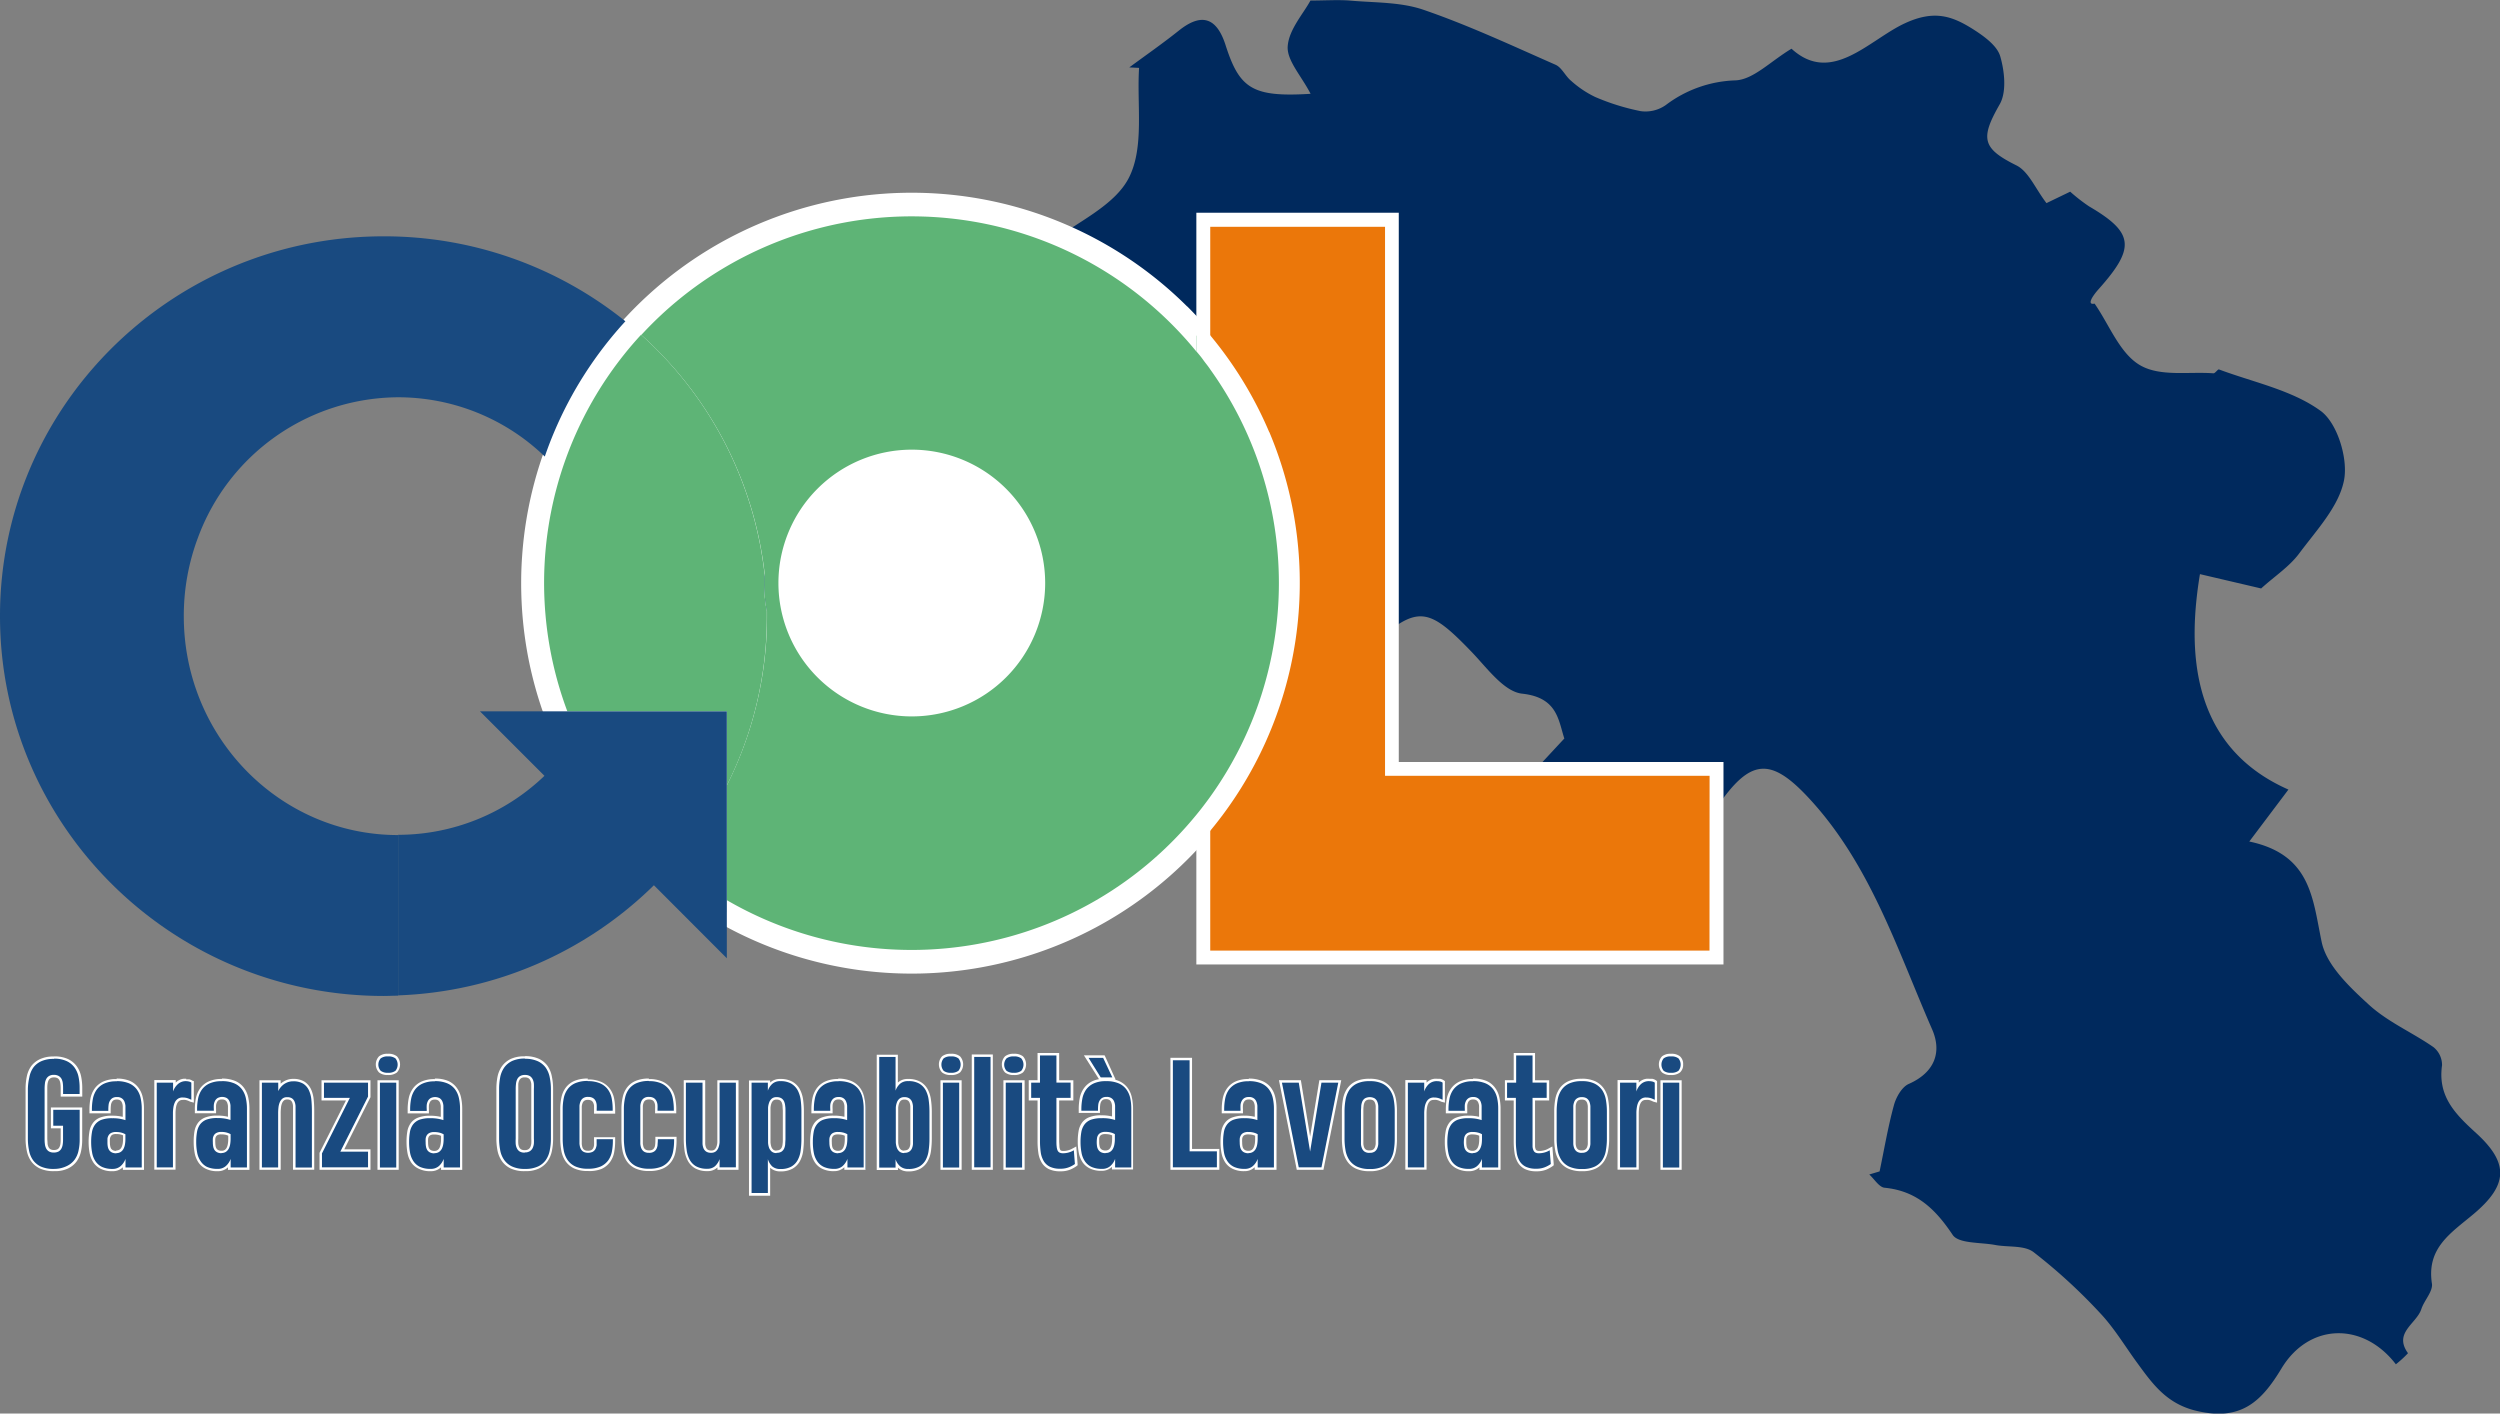 <svg xmlns="http://www.w3.org/2000/svg" viewBox="0 0 511.16 289.02"><rect x="0" y="0" width="511.16" height="289.02" fill="#808080" stroke="none"/><defs><style>.cls-1{fill:#00295d;}.cls-2{fill:#194a80;}.cls-3,.cls-4{fill:#fff;}.cls-4{stroke:#fff;stroke-miterlimit:10;}.cls-5{fill:#eb770a;}.cls-6{fill:#5eb476;}</style></defs><g id="Livello_2" data-name="Livello 2"><g id="Livello_1-2" data-name="Livello 1"><path class="cls-1" d="M384.31,239.51c.95-4.52,1.71-9.09,2.93-13.54.44-1.63,1.62-3.71,3-4.33,5.29-2.32,6.86-6.46,4.82-11.15-7.16-16.4-12.65-33.77-25.2-47.29-7.86-8.47-12-8.1-18.73,1.72-6-3.76-11-2.43-15.77,3.08-1.32,1.54-6.51,2.09-7.9.85-6-5.43-10.77-.68-15.69,1.29-4.31,1.72-8.26,4.34-13,5.93,1.44-4.23-2.43-11.24,6.7-10.93,1.4.05,3-2.06,4.28-3.37,3.25-3.34,6.38-6.79,10.1-10.77-1.23-3.77-1.41-8.39-8.63-9.17-3.7-.4-7.15-5.23-10.27-8.48-9.22-9.61-11.25-9.68-21.16-.75-.94.85-3.87.06-5.6-.64-3.67-1.48-7.17-3.41-12-5.79.28,4.3.43,6.57.61,9.38l-6.34-1c2.76-16.48-3.87-29.15-13.94-40.66-1.07-1.23-2.9-2.28-3.18-3.65-3.36-16.8-14-29-25-40.34,5.67-4.41,13.58-7.77,16.51-13.62,3.14-6.24,1.57-14.83,2.05-22.4l-2-.1c3.39-2.5,6.86-4.91,10.15-7.54,4.58-3.65,7.71-2.73,9.54,3,2.85,8.91,5.53,10.67,17.38,9.94-1.93-3.73-4.89-6.84-4.68-9.72.24-3.42,3.2-6.65,4.65-9.35,3,0,5.51-.18,8,0C281,.57,286.34.38,291.05,2c9.2,3.16,18.07,7.31,27,11.24,1.28.56,2,2.31,3.17,3.27a20.73,20.73,0,0,0,4.92,3.31,46.15,46.15,0,0,0,9.34,2.91,7.22,7.22,0,0,0,5.1-1.24,24.86,24.86,0,0,1,14.36-5.06c3.63-.23,7.05-3.88,11.36-6.47,8.17,7.48,15.82-1.76,23.12-5.17,6.13-2.86,9.82-1.49,14.22,1.32,2.12,1.37,4.72,3.26,5.34,5.42.89,3.07,1.33,7.29-.12,9.81-4,7-3.57,9,3.43,12.48,2.49,1.24,3.85,4.72,6.14,7.71l4.85-2.34a34.92,34.92,0,0,0,3.85,3c9.18,5.37,9.54,8.44,2,16.89-1.39,1.55-2.49,3.35-.86,3,3,4.32,5.11,10.1,9.22,12.55s10,1.32,15.09,1.7c.36,0,.89-.88,1.13-.79,7.05,2.64,14.91,4.2,20.79,8.48,3.41,2.49,5.63,9.76,4.77,14.17-1.05,5.39-5.65,10.23-9.19,15-2,2.68-5,4.63-7.76,7.13l-12.51-2.93c-2.35,14.28-2.66,34.9,18.09,44.05l-8,10.62c12.64,2.68,12.93,11.61,14.8,20.55,1,4.76,5.69,9.19,9.61,12.78s8.92,5.7,13.27,8.73a4.69,4.69,0,0,1,1.73,3.69c-.91,6.39,2.73,10,7,13.89,6.72,6.15,6.5,10.6-.58,16.55-4.61,3.87-9.61,6.89-8.49,14.19.25,1.59-1.58,3.43-2.17,5.24-1,3-5.74,4.81-2.72,9a22.87,22.87,0,0,1-2.48,2.27c-6.68-8.71-17.76-8.51-23.41.88-4.15,6.89-8.33,10.68-17.14,8.69-6.29-1.41-9.16-5.51-12.39-9.93-2.49-3.41-4.69-7.11-7.57-10.15A112.21,112.21,0,0,0,415.77,256c-1.9-1.43-5.2-.95-7.84-1.45-3-.56-7.47-.25-8.68-2.06-3.52-5.27-7.36-9-13.92-9.64-1.12-.11-2.09-1.77-3.13-2.71Z"></path><path class="cls-1" d="M232.91,140.4c3.64,3.59,13.14-.92,11.83,8.37-.24,1.68-8,2.3-12.23,3.41q-1.24-5.35-2.5-10.71Z"></path><path class="cls-2" d="M11,239.21a6.29,6.29,0,0,1-2.76-.52,4.22,4.22,0,0,1-1.71-1.42,5.35,5.35,0,0,1-.85-2.06,12.47,12.47,0,0,1-.23-2.41V222.64a12.5,12.5,0,0,1,.23-2.42,5.54,5.54,0,0,1,.86-2.05,4.48,4.48,0,0,1,1.72-1.42,6.19,6.19,0,0,1,2.62-.52l.12,0a6.22,6.22,0,0,1,2.74.53,4.4,4.4,0,0,1,1.71,1.4,5.2,5.2,0,0,1,.85,2,10.88,10.88,0,0,1,.23,2.3v1.5H12.65v-1.49a7.54,7.54,0,0,0-.06-.94,2.37,2.37,0,0,0-.24-.78,1.21,1.21,0,0,0-.47-.51A1.57,1.57,0,0,0,11,220a1.54,1.54,0,0,0-.86.21,1.38,1.38,0,0,0-.48.54,2.88,2.88,0,0,0-.23.83c0,.34-.05.69-.05,1.05v10.14c0,.35,0,.69.05,1a2.36,2.36,0,0,0,.22.84,1.4,1.4,0,0,0,.47.55,1.66,1.66,0,0,0,.88.2,1.62,1.62,0,0,0,.83-.18,1.26,1.26,0,0,0,.48-.49,2.12,2.12,0,0,0,.24-.76,5.82,5.82,0,0,0,.07-.95v-2.59h-2v-3.76h5.9V233a11.4,11.4,0,0,1-.23,2.29,5,5,0,0,1-.87,2,4.43,4.43,0,0,1-1.7,1.39,6.3,6.3,0,0,1-2.48.51H11Z"></path><path class="cls-3" d="M11,216.46a6,6,0,0,1,2.63.5,4.11,4.11,0,0,1,1.62,1.33,5,5,0,0,1,.81,1.9,11,11,0,0,1,.22,2.25v1.25H12.9v-1.24a7.89,7.89,0,0,0-.06-1,2.79,2.79,0,0,0-.26-.86A1.59,1.59,0,0,0,12,220a1.91,1.91,0,0,0-1-.23,1.81,1.81,0,0,0-1,.25,1.6,1.6,0,0,0-.57.64,2.54,2.54,0,0,0-.25.91,9.51,9.51,0,0,0-.06,1.08v10.14c0,.35,0,.7.05,1.05a2.65,2.65,0,0,0,.24.92,1.56,1.56,0,0,0,.57.65,1.82,1.82,0,0,0,1,.24,2,2,0,0,0,1-.21,1.61,1.61,0,0,0,.57-.59,2.59,2.59,0,0,0,.27-.84,6.32,6.32,0,0,0,.07-1v-2.84h-2v-3.26h5.4V233a10.19,10.19,0,0,1-.23,2.24,4.75,4.75,0,0,1-.82,1.89,4.19,4.19,0,0,1-1.61,1.3A6,6,0,0,1,11,239a0,0,0,0,0,0,0,6.2,6.2,0,0,1-2.66-.49,4.1,4.1,0,0,1-1.61-1.34,5,5,0,0,1-.8-2,11.88,11.88,0,0,1-.23-2.36V222.64A12,12,0,0,1,6,220.27a5,5,0,0,1,.82-2A4.15,4.15,0,0,1,8.4,217a6,6,0,0,1,2.62-.49v0m0-.5h-.21l0,0a6.44,6.44,0,0,0-2.62.54A4.71,4.71,0,0,0,6.37,218a5.58,5.58,0,0,0-.9,2.15,12.32,12.32,0,0,0-.24,2.47V232.8a12.22,12.22,0,0,0,.24,2.46,5.58,5.58,0,0,0,.88,2.15,4.65,4.65,0,0,0,1.81,1.51,6.68,6.68,0,0,0,2.87.54h.5v0a6.12,6.12,0,0,0,2.34-.53,4.67,4.67,0,0,0,1.8-1.46,5.53,5.53,0,0,0,.9-2.07,11.28,11.28,0,0,0,.24-2.35v-6.61h-6.4v4.26h2V233a6.88,6.88,0,0,1-.06.92,2.2,2.2,0,0,1-.22.67,1,1,0,0,1-.39.4,1.47,1.47,0,0,1-.7.14,1.33,1.33,0,0,1-.74-.16,1.07,1.07,0,0,1-.39-.45,2.06,2.06,0,0,1-.19-.75c0-.33-.05-.66-.05-1V222.65c0-.35,0-.69.05-1a2.28,2.28,0,0,1,.21-.75,1.1,1.1,0,0,1,.39-.44,1.32,1.32,0,0,1,.72-.17,1.4,1.4,0,0,1,.72.16,1,1,0,0,1,.38.41,2,2,0,0,1,.21.71,6.69,6.69,0,0,1,.06.9v1.74h4.41v-1.75a12,12,0,0,0-.23-2.35,5.42,5.42,0,0,0-.9-2.1,4.73,4.73,0,0,0-1.8-1.48A6.55,6.55,0,0,0,11,216Z"></path><path class="cls-2" d="M23,239.21a5.18,5.18,0,0,1-2.25-.44,3.56,3.56,0,0,1-1.44-1.24,5.08,5.08,0,0,1-.72-1.83,11.93,11.93,0,0,1-.2-2.23,13,13,0,0,1,.16-2.09,4,4,0,0,1,.67-1.63,3.14,3.14,0,0,1,1.42-1,6.51,6.51,0,0,1,2.32-.35,9.37,9.37,0,0,1,1.63.12l.81.18v-1.49c0-.36,0-.72,0-1a3,3,0,0,0-.2-.85,1.31,1.31,0,0,0-.45-.54,1.47,1.47,0,0,0-.83-.2,1.38,1.38,0,0,0-.79.19,1.25,1.25,0,0,0-.44.5,2,2,0,0,0-.21.71,7.86,7.86,0,0,0-.05.83v.59H18.54v-.54a11.43,11.43,0,0,1,.21-2.21,5,5,0,0,1,.8-1.94,4.22,4.22,0,0,1,1.64-1.35,6,6,0,0,1,2.65-.5,6.64,6.64,0,0,1,2.61.45,4.13,4.13,0,0,1,1.67,1.27,5,5,0,0,1,.87,1.89,10.32,10.32,0,0,1,.24,2.29v12.22H25.41v-1a3.59,3.59,0,0,1-.54.62A2.77,2.77,0,0,1,23,239.21Zm.74-7.57a1.87,1.87,0,0,0-.84.16,1,1,0,0,0-.44.4,1.53,1.53,0,0,0-.19.58,6.34,6.34,0,0,0,0,.76,4.07,4.07,0,0,0,.07.79,1.72,1.72,0,0,0,.23.61,1.27,1.27,0,0,0,.46.4,1.81,1.81,0,0,0,.8.15,1.36,1.36,0,0,0,.79-.21,1.54,1.54,0,0,0,.49-.58,3,3,0,0,0,.26-.85,6.39,6.39,0,0,0,.07-1V232a3.53,3.53,0,0,0-.61-.24A4,4,0,0,0,23.73,231.64Z"></path><path class="cls-3" d="M23.84,221.06a6.32,6.32,0,0,1,2.51.43,3.88,3.88,0,0,1,1.57,1.19,4.52,4.52,0,0,1,.82,1.79,9.93,9.93,0,0,1,.24,2.24v12H25.66v-1.76a3.63,3.63,0,0,1-1,1.48A2.45,2.45,0,0,1,23,239a5,5,0,0,1-2.14-.41,3.37,3.37,0,0,1-1.34-1.16,4.44,4.44,0,0,1-.68-1.74,11.49,11.49,0,0,1-.2-2.19,11.37,11.37,0,0,1,.16-2,3.51,3.51,0,0,1,.62-1.53,2.92,2.92,0,0,1,1.31-1,6.25,6.25,0,0,1,2.23-.33,8.26,8.26,0,0,1,2.69.39v-1.83c0-.37,0-.73,0-1.08a3.18,3.18,0,0,0-.22-.92,1.47,1.47,0,0,0-.54-.64,1.62,1.62,0,0,0-1-.25,1.68,1.68,0,0,0-.93.23,1.56,1.56,0,0,0-.52.59,2.13,2.13,0,0,0-.24.8,8.43,8.43,0,0,0-.05.86v.34H18.79v-.29a11.72,11.72,0,0,1,.2-2.16,4.92,4.92,0,0,1,.76-1.85,4,4,0,0,1,1.55-1.27,5.85,5.85,0,0,1,2.54-.47m-.06,14.68a1.57,1.57,0,0,0,.93-.26,1.68,1.68,0,0,0,.57-.67,2.91,2.91,0,0,0,.28-.92,5.77,5.77,0,0,0,.08-1v-1a3.5,3.5,0,0,0-.8-.33,4,4,0,0,0-1.11-.13,2,2,0,0,0-1,.19,1.26,1.26,0,0,0-.53.49,1.71,1.71,0,0,0-.23.68c0,.26,0,.52,0,.79a4.57,4.57,0,0,0,.07.83,1.79,1.79,0,0,0,.28.71,1.43,1.43,0,0,0,.55.48,2,2,0,0,0,.91.18m.06-15.18a6.38,6.38,0,0,0-2.76.52,4.5,4.5,0,0,0-1.74,1.44,5.33,5.33,0,0,0-.84,2,12,12,0,0,0-.21,2.26v.79h4.34v-.84a7.31,7.31,0,0,1,.05-.8,1.64,1.64,0,0,1,.18-.63,1.19,1.19,0,0,1,.36-.41,1.26,1.26,0,0,1,.65-.14,1.17,1.17,0,0,1,.69.16,1,1,0,0,1,.36.44,2.12,2.12,0,0,1,.18.76c0,.32,0,.67,0,1v1.17l-.51-.1a9,9,0,0,0-1.68-.13,6.56,6.56,0,0,0-2.41.37A3.25,3.25,0,0,0,19,229.61a4,4,0,0,0-.71,1.73,12.3,12.3,0,0,0-.17,2.12,12.6,12.6,0,0,0,.2,2.29,5.4,5.4,0,0,0,.76,1.92A3.82,3.82,0,0,0,20.63,239a5.23,5.23,0,0,0,2.36.47,2.93,2.93,0,0,0,2-.69l.13-.11v.52h4.32V226.71a10.27,10.27,0,0,0-.25-2.35,5.07,5.07,0,0,0-.91-2A4.39,4.39,0,0,0,26.55,221a7,7,0,0,0-2.71-.47Zm-.06,14.68a1.42,1.42,0,0,1-.68-.13,1,1,0,0,1-.37-.31,1.34,1.34,0,0,1-.19-.52,3.51,3.51,0,0,1-.07-.74,5.74,5.74,0,0,1,0-.73,1.14,1.14,0,0,1,.16-.49A.81.81,0,0,1,23,232a1.56,1.56,0,0,1,.73-.13,4,4,0,0,1,1,.11,3.54,3.54,0,0,1,.43.16v.73a5.79,5.79,0,0,1-.07.92,3,3,0,0,1-.24.78,1.2,1.2,0,0,1-.41.48,1.08,1.08,0,0,1-.64.17Z"></path><path class="cls-2" d="M31.8,238.93V221.12h3.84v1a3.54,3.54,0,0,1,.53-.63,2.64,2.64,0,0,1,1.87-.65h.25l.32.06a1.79,1.79,0,0,1,.65.27l.1.08,0,4-.31-.08a1.09,1.09,0,0,1-.26-.11l-.34-.14a4.3,4.3,0,0,0-.5-.15,3.54,3.54,0,0,0-.6,0,1.42,1.42,0,0,0-.84.22,1.66,1.66,0,0,0-.52.62,3.54,3.54,0,0,0-.28.92,9.32,9.32,0,0,0-.09,1v11.48Z"></path><path class="cls-3" d="M38.05,221.06a2.86,2.86,0,0,1,.51.06,1.4,1.4,0,0,1,.56.24v3.5l-.2-.09-.38-.16a3.22,3.22,0,0,0-.52-.15,3.37,3.37,0,0,0-.66-.06h0a1.64,1.64,0,0,0-1,.27,1.8,1.8,0,0,0-.6.71,3.59,3.59,0,0,0-.3,1,7.89,7.89,0,0,0-.1,1.08v11.23H32.05V221.37h3.34v1.8a3.53,3.53,0,0,1,1-1.52,2.36,2.36,0,0,1,1.7-.59h0m0-.5h-.5v0a2.67,2.67,0,0,0-1.55.69l-.11.11v-.52H31.55v18.31h4.34V227.45a8.84,8.84,0,0,1,.09-1,3,3,0,0,1,.26-.85,1.32,1.32,0,0,1,.44-.52,1.14,1.14,0,0,1,.68-.18,2.33,2.33,0,0,1,.56,0,3.27,3.27,0,0,1,.46.13l.33.14a1.54,1.54,0,0,0,.3.12l.62.16v-4.4L39.4,221a2.06,2.06,0,0,0-.74-.32l-.12,0v0h-.49Z"></path><path class="cls-2" d="M44.5,239.21a5.2,5.2,0,0,1-2.26-.44,3.6,3.6,0,0,1-1.43-1.24,4.75,4.75,0,0,1-.72-1.83,11.14,11.14,0,0,1-.2-2.23,11.92,11.92,0,0,1,.16-2.09,4,4,0,0,1,.66-1.63,3.2,3.2,0,0,1,1.42-1,6.61,6.61,0,0,1,2.33-.35,9.37,9.37,0,0,1,1.63.12l.81.18v-1.49c0-.36,0-.72,0-1a2.72,2.72,0,0,0-.21-.85,1.29,1.29,0,0,0-.44-.54,1.5,1.5,0,0,0-.83-.2,1.25,1.25,0,0,0-1.24.69,2,2,0,0,0-.21.71,7.81,7.81,0,0,0,0,.83v.59H40.05v-.54a12.27,12.27,0,0,1,.2-2.21,4.88,4.88,0,0,1,.81-1.94,4.15,4.15,0,0,1,1.64-1.35,6,6,0,0,1,2.65-.5,6.59,6.59,0,0,1,2.6.45,4.17,4.17,0,0,1,1.68,1.27,4.81,4.81,0,0,1,.86,1.89,9.74,9.74,0,0,1,.25,2.29v12.22H46.91v-1a3.59,3.59,0,0,1-.54.62A2.72,2.72,0,0,1,44.5,239.21Zm.73-7.57a1.9,1.9,0,0,0-.84.16,1,1,0,0,0-.43.4,1.37,1.37,0,0,0-.19.58,6.34,6.34,0,0,0,0,.76,4.07,4.07,0,0,0,.07.79,1.55,1.55,0,0,0,.23.61,1.13,1.13,0,0,0,.46.4,1.81,1.81,0,0,0,.8.15,1.39,1.39,0,0,0,.79-.21,1.51,1.51,0,0,0,.48-.58,2.73,2.73,0,0,0,.26-.85,6.43,6.43,0,0,0,.08-1V232a3.65,3.65,0,0,0-.62-.24A4,4,0,0,0,45.23,231.64Z"></path><path class="cls-3" d="M45.35,221.06a6.23,6.23,0,0,1,2.5.43,3.85,3.85,0,0,1,1.58,1.19,4.67,4.67,0,0,1,.82,1.79,9.93,9.93,0,0,1,.24,2.24v12H47.16v-1.76a3.53,3.53,0,0,1-1,1.48,2.41,2.41,0,0,1-1.7.56,5,5,0,0,1-2.15-.41A3.34,3.34,0,0,1,41,237.39a4.6,4.6,0,0,1-.69-1.74,11.53,11.53,0,0,1-.19-2.19,11.37,11.37,0,0,1,.16-2,3.62,3.62,0,0,1,.61-1.53,3,3,0,0,1,1.31-1,6.31,6.31,0,0,1,2.24-.33,8.88,8.88,0,0,1,1.59.12,9.33,9.33,0,0,1,1.1.27v-1.83c0-.37,0-.73,0-1.08a2.65,2.65,0,0,0-.22-.92,1.51,1.51,0,0,0-.53-.64,2,2,0,0,0-1.9,0,1.58,1.58,0,0,0-.53.59,2.32,2.32,0,0,0-.23.8,6.29,6.29,0,0,0,0,.86v.34H40.3v-.29a10.92,10.92,0,0,1,.2-2.16,4.77,4.77,0,0,1,.76-1.85,3.93,3.93,0,0,1,1.55-1.27,5.79,5.79,0,0,1,2.54-.47m-.06,14.68a1.62,1.62,0,0,0,.93-.26,1.86,1.86,0,0,0,.57-.67,3.2,3.2,0,0,0,.28-.92,7,7,0,0,0,.08-1v-1a3.5,3.5,0,0,0-.8-.33,4.1,4.1,0,0,0-1.12-.13,2,2,0,0,0-.95.19,1.29,1.29,0,0,0-.54.49,1.7,1.7,0,0,0-.22.68,6.85,6.85,0,0,0,0,.79,4.57,4.57,0,0,0,.07.83,2,2,0,0,0,.27.71,1.46,1.46,0,0,0,.56.48,2,2,0,0,0,.91.18m.06-15.18a6.35,6.35,0,0,0-2.76.52,4.43,4.43,0,0,0-1.74,1.44,5.17,5.17,0,0,0-.84,2,12,12,0,0,0-.21,2.26v.79h4.34v-.84a7.26,7.26,0,0,1,0-.8,1.85,1.85,0,0,1,.19-.63,1,1,0,0,1,.36-.41,1.23,1.23,0,0,1,.65-.14,1.16,1.16,0,0,1,.68.16,1.07,1.07,0,0,1,.37.44,2.65,2.65,0,0,1,.18.76c0,.32,0,.67,0,1v1.17l-.51-.1a9,9,0,0,0-1.68-.13,6.58,6.58,0,0,0-2.42.37,3.3,3.3,0,0,0-1.53,1.13,4.09,4.09,0,0,0-.71,1.73,12.36,12.36,0,0,0-.16,2.12,12.6,12.6,0,0,0,.2,2.29,5.22,5.22,0,0,0,.76,1.92A3.79,3.79,0,0,0,42.13,239a5.27,5.27,0,0,0,2.37.47,3,3,0,0,0,2-.69l.12-.11v.52H51V226.71a10.86,10.86,0,0,0-.25-2.35,5.22,5.22,0,0,0-.91-2A4.35,4.35,0,0,0,48.05,221a6.88,6.88,0,0,0-2.7-.47Zm-.06,14.68a1.49,1.49,0,0,1-.69-.13,1,1,0,0,1-.36-.31,1.35,1.35,0,0,1-.2-.52,4.35,4.35,0,0,1-.06-.74,5.74,5.74,0,0,1,0-.73,1.28,1.28,0,0,1,.15-.49.91.91,0,0,1,.34-.3,1.54,1.54,0,0,1,.72-.13,3.84,3.84,0,0,1,1,.11,3.72,3.72,0,0,1,.44.16v.73a5.82,5.82,0,0,1-.08.92,2.63,2.63,0,0,1-.23.78,1.2,1.2,0,0,1-.41.48,1.1,1.1,0,0,1-.64.17Z"></path><path class="cls-2" d="M60.18,238.93V227.17c0-.34,0-.68,0-1a2.66,2.66,0,0,0-.18-.84,1.22,1.22,0,0,0-.43-.55,1.46,1.46,0,0,0-.84-.2,1.15,1.15,0,0,0-.8.25,1.72,1.72,0,0,0-.48.69,3.6,3.6,0,0,0-.23,1,10.65,10.65,0,0,0-.06,1.12v11.32H53.3V221.12h3.84v1.09l0-.05a4,4,0,0,1,.74-.69,3.45,3.45,0,0,1,.92-.46,3.2,3.2,0,0,1,1.07-.17,4.08,4.08,0,0,1,2.21.53,3.47,3.47,0,0,1,1.26,1.45,6.56,6.56,0,0,1,.53,2.05c.07.75.1,1.55.1,2.38v11.68Z"></path><path class="cls-3" d="M59.92,221.09a3.84,3.84,0,0,1,2.08.49,3.12,3.12,0,0,1,1.16,1.35,6,6,0,0,1,.51,2c.07.75.1,1.53.1,2.36v11.43H60.43V227.17c0-.34,0-.69,0-1a2.83,2.83,0,0,0-.2-.92,1.51,1.51,0,0,0-.51-.66,1.65,1.65,0,0,0-1-.25,1.41,1.41,0,0,0-1,.31,2,2,0,0,0-.54.78,3.83,3.83,0,0,0-.25,1.06,11.22,11.22,0,0,0-.06,1.15v11.07H53.55V221.37h3.34v1.73a3.53,3.53,0,0,1,.49-.78,3.86,3.86,0,0,1,.69-.65,3.64,3.64,0,0,1,.86-.43,3.21,3.21,0,0,1,1-.15m0-.5a3.64,3.64,0,0,0-1.15.18,3.94,3.94,0,0,0-1,.5,3.9,3.9,0,0,0-.4.31v-.71H53.05v18.31h4.34V227.61a10.28,10.28,0,0,1,.06-1.1,3.18,3.18,0,0,1,.21-.92,1.42,1.42,0,0,1,.41-.59.92.92,0,0,1,.64-.19,1.19,1.19,0,0,1,.7.16,1,1,0,0,1,.34.44,2.37,2.37,0,0,1,.16.76c0,.33,0,.67,0,1v12h4.34V227.25a23.22,23.22,0,0,0-.11-2.41,6.47,6.47,0,0,0-.54-2.12,3.73,3.73,0,0,0-1.35-1.56,4.35,4.35,0,0,0-2.35-.57Z"></path><polygon class="cls-2" points="65.58 238.93 65.58 235.77 71.13 224.73 65.99 224.73 65.99 221.12 75.5 221.12 75.5 224.27 69.98 235.23 75.5 235.23 75.5 238.93 65.58 238.93"></polygon><path class="cls-3" d="M75.25,221.37v2.84l-5.67,11.27h5.67v3.2H65.83v-2.85l5.7-11.35H66.24v-3.11h9m.5-.5h-10V225h5L65.39,235.6l-.06.11v3.47H75.75V235H70.39l5.3-10.55.06-.1v-3.46Z"></path><path class="cls-2" d="M77.43,238.93V221.12h3.84v17.81Zm1.89-19.38a2.53,2.53,0,0,1-1.64-.46,2.15,2.15,0,0,1,0-2.92,2.53,2.53,0,0,1,1.64-.46,2.56,2.56,0,0,1,1.7.46,2.21,2.21,0,0,1,0,2.92A2.56,2.56,0,0,1,79.32,219.55Z"></path><path class="cls-3" d="M79.32,216a2.32,2.32,0,0,1,1.53.4,2,2,0,0,1,0,2.54,2.32,2.32,0,0,1-1.53.4,2.26,2.26,0,0,1-1.48-.4,1.92,1.92,0,0,1,0-2.54,2.26,2.26,0,0,1,1.48-.4m1.7,5.41v17.31H77.68V221.37H81m-1.7-5.91a2.69,2.69,0,0,0-1.8.52,2.39,2.39,0,0,0,0,3.3,2.69,2.69,0,0,0,1.8.52,2.79,2.79,0,0,0,1.86-.52,2.45,2.45,0,0,0,0-3.3,2.79,2.79,0,0,0-1.86-.52Zm2.2,5.41H77.18v18.31h4.34V220.87Z"></path><path class="cls-2" d="M88.06,239.21a5.2,5.2,0,0,1-2.26-.44,3.6,3.6,0,0,1-1.43-1.24,4.75,4.75,0,0,1-.72-1.83,11.14,11.14,0,0,1-.2-2.23,11.92,11.92,0,0,1,.16-2.09,4,4,0,0,1,.66-1.63,3.2,3.2,0,0,1,1.42-1,6.61,6.61,0,0,1,2.33-.35,9.37,9.37,0,0,1,1.63.12l.81.18v-1.49c0-.36,0-.72,0-1a2.72,2.72,0,0,0-.21-.85,1.29,1.29,0,0,0-.44-.54,1.5,1.5,0,0,0-.83-.2,1.25,1.25,0,0,0-1.24.69,2,2,0,0,0-.21.71,7.81,7.81,0,0,0,0,.83v.59H83.61v-.54a12.27,12.27,0,0,1,.2-2.21,4.88,4.88,0,0,1,.81-1.94,4.15,4.15,0,0,1,1.64-1.35,6,6,0,0,1,2.65-.5,6.55,6.55,0,0,1,2.6.45,4.17,4.17,0,0,1,1.68,1.27,4.81,4.81,0,0,1,.86,1.89,9.74,9.74,0,0,1,.25,2.29v12.22H90.47v-1a3.59,3.59,0,0,1-.54.62A2.72,2.72,0,0,1,88.06,239.21Zm.73-7.57a1.9,1.9,0,0,0-.84.16,1,1,0,0,0-.43.4,1.37,1.37,0,0,0-.19.58,6.34,6.34,0,0,0,0,.76,4.07,4.07,0,0,0,.07.79,1.55,1.55,0,0,0,.23.61,1.13,1.13,0,0,0,.46.4,1.81,1.81,0,0,0,.8.15,1.39,1.39,0,0,0,.79-.21,1.51,1.51,0,0,0,.48-.58,2.73,2.73,0,0,0,.26-.85,6.43,6.43,0,0,0,.08-1V232a3.65,3.65,0,0,0-.62-.24A4,4,0,0,0,88.79,231.64Z"></path><path class="cls-3" d="M88.91,221.06a6.23,6.23,0,0,1,2.5.43A3.85,3.85,0,0,1,93,222.68a4.67,4.67,0,0,1,.82,1.79,9.93,9.93,0,0,1,.24,2.24v12H90.72v-1.76a3.61,3.61,0,0,1-1,1.48,2.45,2.45,0,0,1-1.71.56,5,5,0,0,1-2.15-.41,3.34,3.34,0,0,1-1.33-1.16,4.6,4.6,0,0,1-.69-1.74,11.53,11.53,0,0,1-.19-2.19,11.37,11.37,0,0,1,.16-2,3.62,3.62,0,0,1,.61-1.53,3,3,0,0,1,1.31-1,6.31,6.31,0,0,1,2.24-.33,8.88,8.88,0,0,1,1.59.12,9.33,9.33,0,0,1,1.1.27v-1.83c0-.37,0-.73,0-1.08a2.65,2.65,0,0,0-.22-.92,1.51,1.51,0,0,0-.53-.64,2,2,0,0,0-1.9,0,1.58,1.58,0,0,0-.53.59,2.32,2.32,0,0,0-.23.8,6.29,6.29,0,0,0,0,.86v.34H83.86v-.29a10.92,10.92,0,0,1,.2-2.16,4.77,4.77,0,0,1,.76-1.85,3.93,3.93,0,0,1,1.55-1.27,5.79,5.79,0,0,1,2.54-.47m-.06,14.68a1.62,1.62,0,0,0,.93-.26,1.86,1.86,0,0,0,.57-.67,3.2,3.2,0,0,0,.28-.92,7,7,0,0,0,.08-1v-1a3.5,3.5,0,0,0-.8-.33,4.1,4.1,0,0,0-1.12-.13,2,2,0,0,0-1,.19,1.29,1.29,0,0,0-.54.49,1.7,1.7,0,0,0-.22.68,6.85,6.85,0,0,0,0,.79,4.57,4.57,0,0,0,.07.83,2,2,0,0,0,.27.71,1.46,1.46,0,0,0,.56.48,2,2,0,0,0,.91.18m.06-15.18a6.35,6.35,0,0,0-2.76.52,4.43,4.43,0,0,0-1.74,1.44,5.17,5.17,0,0,0-.84,2,12,12,0,0,0-.21,2.26v.79H87.7v-.84a7.26,7.26,0,0,1,0-.8,1.85,1.85,0,0,1,.19-.63,1,1,0,0,1,.36-.41,1.23,1.23,0,0,1,.65-.14,1.16,1.16,0,0,1,.68.16,1.07,1.07,0,0,1,.37.44,2.65,2.65,0,0,1,.18.76c0,.32,0,.67,0,1v1.17l-.51-.1a9,9,0,0,0-1.68-.13,6.58,6.58,0,0,0-2.42.37,3.3,3.3,0,0,0-1.53,1.13,4.09,4.09,0,0,0-.71,1.73,12.36,12.36,0,0,0-.16,2.12,12.6,12.6,0,0,0,.2,2.29,5.22,5.22,0,0,0,.76,1.92A3.79,3.79,0,0,0,85.69,239a5.27,5.27,0,0,0,2.37.47,3,3,0,0,0,2-.69l.12-.11v.52h4.33V226.71a10.86,10.86,0,0,0-.25-2.35,5.22,5.22,0,0,0-.91-2A4.35,4.35,0,0,0,91.61,221a6.88,6.88,0,0,0-2.7-.47Zm-.06,14.68a1.49,1.49,0,0,1-.69-.13,1,1,0,0,1-.36-.31,1.35,1.35,0,0,1-.2-.52,4.35,4.35,0,0,1-.06-.74,5.74,5.74,0,0,1,0-.73,1.28,1.28,0,0,1,.15-.49.91.91,0,0,1,.34-.3,1.54,1.54,0,0,1,.72-.13,3.84,3.84,0,0,1,1,.11,3.72,3.72,0,0,1,.44.16v.73a5.82,5.82,0,0,1-.08.92,2.63,2.63,0,0,1-.23.78,1.2,1.2,0,0,1-.41.48,1.1,1.1,0,0,1-.64.17Z"></path><path class="cls-2" d="M107.26,239.21a6.23,6.23,0,0,1-2.66-.52,4.39,4.39,0,0,1-1.72-1.42,5.35,5.35,0,0,1-.85-2.06,12.47,12.47,0,0,1-.23-2.41V222.64a12.5,12.5,0,0,1,.23-2.42,5.23,5.23,0,0,1,.86-2.05,4.48,4.48,0,0,1,1.72-1.42,6.29,6.29,0,0,1,2.74-.52h.25a6.23,6.23,0,0,1,2.51.52,4.3,4.3,0,0,1,1.71,1.42,5.51,5.51,0,0,1,.85,2.06,12.47,12.47,0,0,1,.23,2.41V232.8a12.61,12.61,0,0,1-.23,2.43,5.36,5.36,0,0,1-.86,2.06,4.27,4.27,0,0,1-1.71,1.41,6.44,6.44,0,0,1-2.74.51Zm0-19.18a1.48,1.48,0,0,0-.79.21,1.33,1.33,0,0,0-.46.54,2.58,2.58,0,0,0-.23.84c0,.33,0,.68,0,1v10.14a8.5,8.5,0,0,0,0,1,2.36,2.36,0,0,0,.22.84,1.32,1.32,0,0,0,.47.55,1.64,1.64,0,0,0,.88.2h.06l.08,0a1.66,1.66,0,0,0,.74-.24,1.44,1.44,0,0,0,.47-.54,2.6,2.6,0,0,0,.23-.83,8.94,8.94,0,0,0,0-1V222.65c0-.34,0-.68,0-1a2.58,2.58,0,0,0-.23-.84,1.32,1.32,0,0,0-.47-.55,1.64,1.64,0,0,0-.88-.2h-.1Z"></path><path class="cls-3" d="M107.36,216.48A6.15,6.15,0,0,1,110,217a4.19,4.19,0,0,1,1.61,1.34,5.25,5.25,0,0,1,.8,2,12,12,0,0,1,.23,2.36V232.8a12.09,12.09,0,0,1-.23,2.38,5.14,5.14,0,0,1-.81,2,4,4,0,0,1-1.62,1.33,6.08,6.08,0,0,1-2.63.49h0a6.07,6.07,0,0,1-2.64-.49,4.06,4.06,0,0,1-1.62-1.34,5,5,0,0,1-.82-2,12.69,12.69,0,0,1-.22-2.36V222.64a12.8,12.8,0,0,1,.22-2.37,5.15,5.15,0,0,1,.83-2,4.22,4.22,0,0,1,1.62-1.34,6.08,6.08,0,0,1,2.63-.49h0s0,0,0,0m0,19.19a1.79,1.79,0,0,0,1-.26,1.65,1.65,0,0,0,.56-.64,2.82,2.82,0,0,0,.25-.92,9.18,9.18,0,0,0,0-1.06V222.65a9.23,9.23,0,0,0,0-1.05,2.65,2.65,0,0,0-.24-.92,1.68,1.68,0,0,0-.56-.65,1.85,1.85,0,0,0-1-.24l-.07,0a1.79,1.79,0,0,0-1,.26,1.61,1.61,0,0,0-.55.64,2.82,2.82,0,0,0-.24.92,9.16,9.16,0,0,0-.06,1.06v10.14a9.23,9.23,0,0,0,0,1.05,2.65,2.65,0,0,0,.24.92,1.61,1.61,0,0,0,.56.65,1.88,1.88,0,0,0,1,.24h.06m0-19.69h-.5a6.46,6.46,0,0,0-2.36.53,4.79,4.79,0,0,0-1.81,1.5,5.76,5.76,0,0,0-.91,2.15,13.11,13.11,0,0,0-.23,2.47V232.8a13,13,0,0,0,.23,2.46,5.77,5.77,0,0,0,.9,2.15,4.65,4.65,0,0,0,1.81,1.51,6.63,6.63,0,0,0,2.86.54h.5a6.27,6.27,0,0,0,2.36-.52,4.63,4.63,0,0,0,1.81-1.5,5.66,5.66,0,0,0,.89-2.15,12.35,12.35,0,0,0,.24-2.48V222.64a12.22,12.22,0,0,0-.24-2.46A5.74,5.74,0,0,0,112,218a4.65,4.65,0,0,0-1.81-1.51,6.63,6.63,0,0,0-2.86-.54Zm.14,19.18h-.15a1.33,1.33,0,0,1-.74-.16,1.07,1.07,0,0,1-.39-.45,2.06,2.06,0,0,1-.19-.75,8.27,8.27,0,0,1,0-1V222.65c0-.34,0-.68,0-1a2.35,2.35,0,0,1,.2-.75,1.08,1.08,0,0,1,.38-.44,1.14,1.14,0,0,1,.62-.17h.13a1.33,1.33,0,0,1,.74.16,1.07,1.07,0,0,1,.39.45,2.35,2.35,0,0,1,.2.75c0,.33,0,.66,0,1v10.14a8.44,8.44,0,0,1,0,1,2.35,2.35,0,0,1-.2.75,1.18,1.18,0,0,1-.39.44,1.09,1.09,0,0,1-.59.17Z"></path><path class="cls-2" d="M120.18,239.21a6.21,6.21,0,0,1-2.75-.52,4.19,4.19,0,0,1-1.67-1.43,5.51,5.51,0,0,1-.8-2.06,14.33,14.33,0,0,1-.2-2.41v-6.08a10.93,10.93,0,0,1,.25-2.29,4.81,4.81,0,0,1,.86-1.89,4.07,4.07,0,0,1,1.67-1.27,6.61,6.61,0,0,1,2.61-.45,6.3,6.3,0,0,1,2.72.5,4.22,4.22,0,0,1,1.66,1.35,4.85,4.85,0,0,1,.79,1.94,12.27,12.27,0,0,1,.2,2.21v.54H121.7v-.59a7.86,7.86,0,0,0,0-.83,2,2,0,0,0-.19-.72,1.32,1.32,0,0,0-.45-.49,1.69,1.69,0,0,0-.86-.19,1.52,1.52,0,0,0-.85.2,1.26,1.26,0,0,0-.44.55,2.59,2.59,0,0,0-.21.84c0,.33,0,.69,0,1v5.32q0,.69,0,1.35a4.62,4.62,0,0,0,.11.63,1.79,1.79,0,0,0,.25.52,1.23,1.23,0,0,0,.43.34,2.05,2.05,0,0,0,1.56-.05,1.2,1.2,0,0,0,.45-.47,2,2,0,0,0,.21-.71,8.46,8.46,0,0,0,0-.87v-.55h3.82v.53a12.53,12.53,0,0,1-.2,2.24,4.75,4.75,0,0,1-.79,1.93,4.06,4.06,0,0,1-1.64,1.34A6.41,6.41,0,0,1,120.18,239.21Z"></path><path class="cls-3" d="M120.15,221.06a6.09,6.09,0,0,1,2.61.47,3.89,3.89,0,0,1,1.56,1.27,4.62,4.62,0,0,1,.76,1.85,11.73,11.73,0,0,1,.19,2.16v.29H122v-.34a8.43,8.43,0,0,0,0-.86,2.31,2.31,0,0,0-.22-.8,1.46,1.46,0,0,0-.54-.59,1.86,1.86,0,0,0-1-.23,1.67,1.67,0,0,0-1,.25,1.51,1.51,0,0,0-.53.64,2.89,2.89,0,0,0-.23.92c0,.35,0,.71,0,1.08v5.32c0,.46,0,.91,0,1.36a4.16,4.16,0,0,0,.12.69,1.91,1.91,0,0,0,.29.59,1.28,1.28,0,0,0,.52.42,2.24,2.24,0,0,0,1.8-.06,1.53,1.53,0,0,0,.54-.56,2.57,2.57,0,0,0,.24-.8c0-.3,0-.6,0-.9v-.3h3.32v.28a11.9,11.9,0,0,1-.19,2.19,4.65,4.65,0,0,1-.75,1.84,4,4,0,0,1-1.55,1.26,6.18,6.18,0,0,1-2.6.46,6,6,0,0,1-2.64-.49,3.92,3.92,0,0,1-1.57-1.35,5.21,5.21,0,0,1-.76-2,12.92,12.92,0,0,1-.2-2.37v-6.08a11.23,11.23,0,0,1,.24-2.24,4.67,4.67,0,0,1,.82-1.79,3.82,3.82,0,0,1,1.57-1.19,6.28,6.28,0,0,1,2.51-.43m0-.5a7,7,0,0,0-2.71.47,4.39,4.39,0,0,0-1.77,1.35,5.05,5.05,0,0,0-.91,2,11.34,11.34,0,0,0-.25,2.34v6.08a13.91,13.91,0,0,0,.21,2.46,5.65,5.65,0,0,0,.83,2.15,4.55,4.55,0,0,0,1.77,1.52,6.57,6.57,0,0,0,2.86.54A6.66,6.66,0,0,0,123,239a4.37,4.37,0,0,0,1.75-1.43,5,5,0,0,0,.83-2,12.9,12.9,0,0,0,.2-2.28v-.78h-4.32v.8a7.89,7.89,0,0,1,0,.84,1.88,1.88,0,0,1-.18.62,1,1,0,0,1-.36.38,1.46,1.46,0,0,1-.71.14,1.41,1.41,0,0,1-.61-.11.93.93,0,0,1-.34-.26,1.49,1.49,0,0,1-.21-.44,3.83,3.83,0,0,1-.1-.59c0-.42,0-.87,0-1.32v-5.32c0-.36,0-.71,0-1a2.65,2.65,0,0,1,.18-.76,1.07,1.07,0,0,1,.37-.44,1.17,1.17,0,0,1,.7-.16,1.38,1.38,0,0,1,.72.15,1,1,0,0,1,.36.4,2,2,0,0,1,.18.62c0,.28,0,.55,0,.81v.84h4.32v-.79a12.72,12.72,0,0,0-.2-2.25,5.16,5.16,0,0,0-.84-2,4.35,4.35,0,0,0-1.76-1.44,6.58,6.58,0,0,0-2.82-.52Z"></path><path class="cls-2" d="M132.67,239.21a6.17,6.17,0,0,1-2.74-.52,4.19,4.19,0,0,1-1.67-1.43,5.51,5.51,0,0,1-.8-2.06,13.34,13.34,0,0,1-.21-2.41v-6.08a11.64,11.64,0,0,1,.25-2.29,4.81,4.81,0,0,1,.86-1.89,4.17,4.17,0,0,1,1.68-1.27,6.55,6.55,0,0,1,2.6-.45,6.26,6.26,0,0,1,2.72.5,4.22,4.22,0,0,1,1.66,1.35,5,5,0,0,1,.8,1.94,12.27,12.27,0,0,1,.2,2.21v.54h-3.83v-.59a7.81,7.81,0,0,0,0-.83,2,2,0,0,0-.2-.72,1.24,1.24,0,0,0-.45-.49,1.69,1.69,0,0,0-.86-.19,1.49,1.49,0,0,0-.84.2,1.28,1.28,0,0,0-.45.55,2.59,2.59,0,0,0-.2.84c0,.33,0,.69,0,1v5.32q0,.69,0,1.35a2.78,2.78,0,0,0,.11.63,1.57,1.57,0,0,0,.25.52,1.11,1.11,0,0,0,.42.34,1.63,1.63,0,0,0,.72.13,1.59,1.59,0,0,0,.84-.18,1.13,1.13,0,0,0,.45-.47,2,2,0,0,0,.21-.71,8.46,8.46,0,0,0,.05-.87v-.55H138v.53a12.53,12.53,0,0,1-.2,2.24,4.89,4.89,0,0,1-.79,1.93,4.16,4.16,0,0,1-1.65,1.34A6.35,6.35,0,0,1,132.67,239.21Z"></path><path class="cls-3" d="M132.64,221.06a6,6,0,0,1,2.61.47,4,4,0,0,1,1.57,1.27,4.75,4.75,0,0,1,.75,1.85,11.72,11.72,0,0,1,.2,2.16v.29h-3.33v-.34a8.38,8.38,0,0,0,0-.86,2.32,2.32,0,0,0-.23-.8,1.5,1.5,0,0,0-.53-.59,1.92,1.92,0,0,0-1-.23,1.63,1.63,0,0,0-1,.25,1.47,1.47,0,0,0-.54.64,2.89,2.89,0,0,0-.22.92c0,.35,0,.71,0,1.08v5.32c0,.46,0,.91,0,1.36a3.33,3.33,0,0,0,.12.69,1.71,1.71,0,0,0,.29.59,1.31,1.31,0,0,0,.51.42,1.86,1.86,0,0,0,.83.16,1.79,1.79,0,0,0,1-.22,1.38,1.38,0,0,0,.54-.56,2.13,2.13,0,0,0,.24-.8c0-.3.05-.6.05-.9v-.3h3.33v.28a11.89,11.89,0,0,1-.2,2.19,4.65,4.65,0,0,1-.75,1.84,4,4,0,0,1-1.54,1.26,6.26,6.26,0,0,1-2.61.46,6,6,0,0,1-2.63-.49,3.79,3.79,0,0,1-1.57-1.35,5.23,5.23,0,0,1-.77-2,13.86,13.86,0,0,1-.2-2.37v-6.08a10.52,10.52,0,0,1,.25-2.24,4.51,4.51,0,0,1,.81-1.79,3.85,3.85,0,0,1,1.58-1.19,6.23,6.23,0,0,1,2.5-.43m0-.5a6.88,6.88,0,0,0-2.7.47,4.35,4.35,0,0,0-1.78,1.35,5,5,0,0,0-.9,2,11.32,11.32,0,0,0-.26,2.34v6.08a13.91,13.91,0,0,0,.21,2.46,5.83,5.83,0,0,0,.84,2.15,4.48,4.48,0,0,0,1.77,1.52,6.49,6.49,0,0,0,2.85.54,6.74,6.74,0,0,0,2.82-.51,4.34,4.34,0,0,0,1.74-1.43,5,5,0,0,0,.83-2,12,12,0,0,0,.21-2.28v-.78h-4.33v.8a5.92,5.92,0,0,1-.05.84,1.5,1.5,0,0,1-.18.62.94.94,0,0,1-.36.38,1.43,1.43,0,0,1-.71.14,1.37,1.37,0,0,1-.6-.11.93.93,0,0,1-.34-.26,1.12,1.12,0,0,1-.21-.44,3.84,3.84,0,0,1-.11-.59c0-.42,0-.87,0-1.32v-5.32c0-.36,0-.71,0-1a2.12,2.12,0,0,1,.18-.76,1,1,0,0,1,.36-.44,1.21,1.21,0,0,1,.7-.16,1.42,1.42,0,0,1,.73.15,1,1,0,0,1,.36.4,1.72,1.72,0,0,1,.17.62,7.57,7.57,0,0,1,0,.81v.84h4.33v-.79a11.84,11.84,0,0,0-.21-2.25,5.14,5.14,0,0,0-.83-2,4.49,4.49,0,0,0-1.76-1.44,6.59,6.59,0,0,0-2.83-.52Z"></path><path class="cls-2" d="M144.65,239.2a4.71,4.71,0,0,1-2.38-.53,3.68,3.68,0,0,1-1.41-1.44,6.09,6.09,0,0,1-.65-2,16.53,16.53,0,0,1-.16-2.39V221.11h3.84v11.75c0,.35,0,.69,0,1a3,3,0,0,0,.19.84,1.28,1.28,0,0,0,.45.55,1.5,1.5,0,0,0,.86.21,1.21,1.21,0,0,0,.81-.24,1.55,1.55,0,0,0,.46-.68,3,3,0,0,0,.21-1c0-.38,0-.75,0-1.12V221.12h3.83v17.81h-3.83V238a3.23,3.23,0,0,1-.51.59A2.56,2.56,0,0,1,144.65,239.2Z"></path><path class="cls-3" d="M143.64,221.36v11.5c0,.35,0,.7,0,1a3,3,0,0,0,.2.93,1.58,1.58,0,0,0,.54.66,1.7,1.7,0,0,0,1,.25,1.47,1.47,0,0,0,1-.3,1.9,1.9,0,0,0,.53-.78,3.83,3.83,0,0,0,.22-1.06c0-.39,0-.77,0-1.14V221.37h3.33v17.31h-3.33V237a3.65,3.65,0,0,1-.92,1.43,2.33,2.33,0,0,1-1.62.54,4.5,4.5,0,0,1-2.26-.5,3.37,3.37,0,0,1-1.31-1.34,5.63,5.63,0,0,1-.62-2,16.07,16.07,0,0,1-.16-2.35V221.36h3.34m.5-.5H139.8v11.93a17,17,0,0,0,.16,2.42,6.4,6.4,0,0,0,.68,2.14,4,4,0,0,0,1.5,1.54,5,5,0,0,0,2.51.56,2.83,2.83,0,0,0,1.95-.67l.09-.09v.49H151V220.87h-4.33v11.59c0,.36,0,.73,0,1.1a3.19,3.19,0,0,1-.19.92,1.42,1.42,0,0,1-.39.58,1,1,0,0,1-.65.18,1.35,1.35,0,0,1-.72-.16,1.06,1.06,0,0,1-.36-.45,2.49,2.49,0,0,1-.17-.76c0-.33,0-.67,0-1v-12Z"></path><path class="cls-2" d="M153.37,244.19V221.12h3.83V222a3.46,3.46,0,0,1,.51-.57,2.69,2.69,0,0,1,1.82-.59,4.66,4.66,0,0,1,2.38.54,3.72,3.72,0,0,1,1.4,1.44,6.09,6.09,0,0,1,.64,2.05,16.73,16.73,0,0,1,.16,2.39v5.56a18.56,18.56,0,0,1-.15,2.41,5.87,5.87,0,0,1-.64,2.05,3.7,3.7,0,0,1-1.4,1.43,4.61,4.61,0,0,1-2.36.53,2.68,2.68,0,0,1-1.84-.6,4,4,0,0,1-.52-.57v6.15Zm5.37-19.66a1.22,1.22,0,0,0-.81.24,1.74,1.74,0,0,0-.46.68,3.61,3.61,0,0,0-.21,1c0,.38,0,.75,0,1.12v4.9c0,.35,0,.71,0,1.09a3.62,3.62,0,0,0,.2,1,1.55,1.55,0,0,0,.46.68,1.21,1.21,0,0,0,.83.25,1.53,1.53,0,0,0,.84-.2,1.25,1.25,0,0,0,.45-.54,2.25,2.25,0,0,0,.2-.83c0-.34.05-.69.05-1.06v-5.66c0-.34,0-.69-.05-1a2.79,2.79,0,0,0-.19-.85,1.28,1.28,0,0,0-.45-.55A1.46,1.46,0,0,0,158.74,224.53Z"></path><path class="cls-3" d="M159.53,221.06a4.36,4.36,0,0,1,2.25.5,3.61,3.61,0,0,1,1.31,1.35,6.08,6.08,0,0,1,.62,2,17.63,17.63,0,0,1,.15,2.35v5.56a17.83,17.83,0,0,1-.15,2.37,5.56,5.56,0,0,1-.61,2,3.44,3.44,0,0,1-1.31,1.34,4.39,4.39,0,0,1-2.23.49,2.46,2.46,0,0,1-1.68-.54A3.55,3.55,0,0,1,157,237v6.93h-3.33V221.37H157V223a3.32,3.32,0,0,1,.93-1.41,2.37,2.37,0,0,1,1.65-.53m-.79,14.65a1.75,1.75,0,0,0,1-.24,1.59,1.59,0,0,0,.54-.64,2.82,2.82,0,0,0,.22-.92c0-.34.05-.7.05-1.08v-5.66c0-.35,0-.7-.05-1a3.33,3.33,0,0,0-.21-.93,1.58,1.58,0,0,0-.54-.66,1.69,1.69,0,0,0-1-.25,1.44,1.44,0,0,0-1,.3,1.81,1.81,0,0,0-.53.78,3.83,3.83,0,0,0-.23,1.06c0,.39,0,.77,0,1.14v4.9c0,.35,0,.72,0,1.11a3.84,3.84,0,0,0,.2,1.05,2,2,0,0,0,.54.78,1.45,1.45,0,0,0,1,.31m.79-15.15a2.92,2.92,0,0,0-2,.65l-.1.09v-.43h-4.33v23.57h4.33v-5.73l.1.09a3,3,0,0,0,2,.66,4.92,4.92,0,0,0,2.48-.56,3.94,3.94,0,0,0,1.5-1.53,6,6,0,0,0,.67-2.14,19,19,0,0,0,.15-2.44v-5.56a17.06,17.06,0,0,0-.16-2.42,6.4,6.4,0,0,0-.67-2.14,4,4,0,0,0-1.5-1.54,4.87,4.87,0,0,0-2.5-.57Zm-.79,14.65a1,1,0,0,1-.67-.19,1.45,1.45,0,0,1-.39-.57,4.17,4.17,0,0,1-.18-.92c0-.36,0-.73,0-1.07v-4.9c0-.36,0-.73,0-1.1a3.57,3.57,0,0,1,.19-.92,1.42,1.42,0,0,1,.39-.58,1,1,0,0,1,.65-.18,1.24,1.24,0,0,1,.71.16,1.06,1.06,0,0,1,.36.45,2.49,2.49,0,0,1,.17.77c0,.34.05.68.05,1v5.66c0,.36,0,.71-.05,1a2.07,2.07,0,0,1-.18.75,1,1,0,0,1-.36.43,1.23,1.23,0,0,1-.7.16Z"></path><path class="cls-2" d="M170.6,239.21a5.15,5.15,0,0,1-2.25-.44,3.56,3.56,0,0,1-1.44-1.24,4.91,4.91,0,0,1-.72-1.83,13.08,13.08,0,0,1,0-4.32,3.85,3.85,0,0,1,.67-1.63,3.14,3.14,0,0,1,1.42-1,6.51,6.51,0,0,1,2.32-.35,9.37,9.37,0,0,1,1.63.12l.81.18v-1.49c0-.36,0-.72,0-1a3,3,0,0,0-.2-.85,1.39,1.39,0,0,0-.45-.54,1.47,1.47,0,0,0-.83-.2,1.36,1.36,0,0,0-.79.19,1.25,1.25,0,0,0-.44.5,2,2,0,0,0-.21.71,5.87,5.87,0,0,0,0,.83v.59h-3.84v-.54a12.27,12.27,0,0,1,.2-2.21,5,5,0,0,1,.81-1.94,4.22,4.22,0,0,1,1.64-1.35,6,6,0,0,1,2.65-.5,6.64,6.64,0,0,1,2.61.45,4.13,4.13,0,0,1,1.67,1.27,5,5,0,0,1,.87,1.89,10.32,10.32,0,0,1,.24,2.29v12.22H173v-1a3.26,3.26,0,0,1-.55.62A2.72,2.72,0,0,1,170.6,239.21Zm.74-7.57a1.87,1.87,0,0,0-.84.16,1,1,0,0,0-.44.4,1.53,1.53,0,0,0-.19.58,6.34,6.34,0,0,0,0,.76,4.07,4.07,0,0,0,.07.79,1.72,1.72,0,0,0,.23.61,1.13,1.13,0,0,0,.46.4,1.81,1.81,0,0,0,.8.15,1.36,1.36,0,0,0,.79-.21,1.54,1.54,0,0,0,.49-.58,2.73,2.73,0,0,0,.25-.85,6.43,6.43,0,0,0,.08-1V232a3.88,3.88,0,0,0-.61-.24A4,4,0,0,0,171.34,231.64Z"></path><path class="cls-3" d="M171.45,221.06a6.32,6.32,0,0,1,2.51.43,3.88,3.88,0,0,1,1.57,1.19,4.67,4.67,0,0,1,.82,1.79,9.93,9.93,0,0,1,.24,2.24v12h-3.32v-1.76a3.73,3.73,0,0,1-1,1.48,2.45,2.45,0,0,1-1.71.56,5,5,0,0,1-2.14-.41,3.31,3.31,0,0,1-1.34-1.16,4.6,4.6,0,0,1-.69-1.74,11.53,11.53,0,0,1-.19-2.19,11.37,11.37,0,0,1,.16-2,3.51,3.51,0,0,1,.62-1.53,2.86,2.86,0,0,1,1.31-1,6.25,6.25,0,0,1,2.23-.33,8.26,8.26,0,0,1,2.69.39v-1.83c0-.37,0-.73,0-1.08a2.89,2.89,0,0,0-.23-.92,1.45,1.45,0,0,0-.53-.64,1.62,1.62,0,0,0-1-.25,1.68,1.68,0,0,0-.93.23,1.56,1.56,0,0,0-.52.59,2.13,2.13,0,0,0-.24.8,6.29,6.29,0,0,0,0,.86v.34H166.4v-.29a11.72,11.72,0,0,1,.2-2.16,4.77,4.77,0,0,1,.76-1.85,4,4,0,0,1,1.55-1.27,5.82,5.82,0,0,1,2.54-.47m-.06,14.68a1.57,1.57,0,0,0,.93-.26,1.68,1.68,0,0,0,.57-.67,3.2,3.2,0,0,0,.28-.92,7,7,0,0,0,.08-1v-1a3.5,3.5,0,0,0-.8-.33,4,4,0,0,0-1.11-.13,2,2,0,0,0-1,.19,1.26,1.26,0,0,0-.53.49,1.71,1.71,0,0,0-.23.68,6.85,6.85,0,0,0,0,.79,4.57,4.57,0,0,0,.07.83,1.79,1.79,0,0,0,.28.71,1.36,1.36,0,0,0,.55.48,2,2,0,0,0,.91.18m.06-15.18a6.35,6.35,0,0,0-2.76.52,4.5,4.5,0,0,0-1.74,1.44,5.33,5.33,0,0,0-.84,2,12,12,0,0,0-.21,2.26v.79h4.34v-.84a5.46,5.46,0,0,1,0-.8,1.64,1.64,0,0,1,.18-.63,1.09,1.09,0,0,1,.36-.41,1.23,1.23,0,0,1,.65-.14,1.17,1.17,0,0,1,.69.16,1,1,0,0,1,.36.44,2.36,2.36,0,0,1,.18.76c0,.32,0,.67,0,1v1.17l-.51-.1a9,9,0,0,0-1.68-.13,6.56,6.56,0,0,0-2.41.37,3.33,3.33,0,0,0-1.54,1.13,4,4,0,0,0-.7,1.73,12.3,12.3,0,0,0-.17,2.12,12.6,12.6,0,0,0,.2,2.29,5.4,5.4,0,0,0,.76,1.92,3.82,3.82,0,0,0,1.54,1.32,5.23,5.23,0,0,0,2.36.47,3,3,0,0,0,2-.69l.13-.11v.52h4.32V226.71a10.27,10.27,0,0,0-.25-2.35,5.07,5.07,0,0,0-.91-2,4.35,4.35,0,0,0-1.78-1.35,6.88,6.88,0,0,0-2.7-.47Zm-.06,14.68a1.42,1.42,0,0,1-.68-.13,1,1,0,0,1-.37-.31,1.35,1.35,0,0,1-.2-.52,4.35,4.35,0,0,1-.06-.74,5.74,5.74,0,0,1,0-.73,1.14,1.14,0,0,1,.16-.49.81.81,0,0,1,.33-.3,1.56,1.56,0,0,1,.73-.13,4,4,0,0,1,1,.11,3.54,3.54,0,0,1,.43.16v.73a5.79,5.79,0,0,1-.07.92,3,3,0,0,1-.24.78,1.2,1.2,0,0,1-.41.48,1.08,1.08,0,0,1-.64.17Z"></path><path class="cls-2" d="M185.73,239.21a2.73,2.73,0,0,1-1.85-.6,3.64,3.64,0,0,1-.52-.58v.9h-3.84V215.85h3.84V222a3.46,3.46,0,0,1,.51-.57,2.65,2.65,0,0,1,1.82-.6,4.77,4.77,0,0,1,2.38.53,3.77,3.77,0,0,1,1.41,1.45,5.87,5.87,0,0,1,.64,2.05,16.7,16.7,0,0,1,.17,2.39v5.56a18.52,18.52,0,0,1-.16,2.41,5.68,5.68,0,0,1-.65,2.05,3.7,3.7,0,0,1-1.4,1.43A4.54,4.54,0,0,1,185.73,239.21Zm-.82-14.68a1.27,1.27,0,0,0-.82.24,1.55,1.55,0,0,0-.46.68,3.61,3.61,0,0,0-.21,1c0,.38,0,.75,0,1.12v4.9c0,.35,0,.71,0,1.09a3.28,3.28,0,0,0,.2,1,1.61,1.61,0,0,0,.46.68,1.22,1.22,0,0,0,.84.25,1.47,1.47,0,0,0,.83-.2,1.25,1.25,0,0,0,.45-.54,2.53,2.53,0,0,0,.2-.83c0-.34,0-.69,0-1.06v-5.66c0-.34,0-.69,0-1a3,3,0,0,0-.19-.85,1.28,1.28,0,0,0-.45-.55A1.46,1.46,0,0,0,184.91,224.53Z"></path><path class="cls-3" d="M183.11,216.1V223a3.43,3.43,0,0,1,.92-1.41,2.42,2.42,0,0,1,1.66-.54,4.36,4.36,0,0,1,2.25.5,3.56,3.56,0,0,1,1.32,1.35,5.84,5.84,0,0,1,.62,2,17.59,17.59,0,0,1,.16,2.35v5.56a16.25,16.25,0,0,1-.16,2.37,5.56,5.56,0,0,1-.61,2,3.58,3.58,0,0,1-1.31,1.34,4.41,4.41,0,0,1-2.23.49,2.46,2.46,0,0,1-1.68-.54,3.23,3.23,0,0,1-.94-1.43v1.69h-3.34V216.1h3.34m1.8,19.61a1.7,1.7,0,0,0,1-.24,1.59,1.59,0,0,0,.54-.64,2.82,2.82,0,0,0,.22-.92c0-.34,0-.7,0-1.08v-5.66q0-.53,0-1a3.33,3.33,0,0,0-.21-.93,1.58,1.58,0,0,0-.54-.66,1.69,1.69,0,0,0-1-.25,1.49,1.49,0,0,0-1,.3,1.83,1.83,0,0,0-.54.78,3.83,3.83,0,0,0-.22,1.06c0,.39,0,.77,0,1.14v4.9q0,.53,0,1.11a4.25,4.25,0,0,0,.21,1.05,1.94,1.94,0,0,0,.53.78,1.49,1.49,0,0,0,1,.31m-1.3-20.11h-4.34v23.58h4.34v-.48l.11.1a3,3,0,0,0,2,.66,4.92,4.92,0,0,0,2.48-.56,4,4,0,0,0,1.49-1.53,6.05,6.05,0,0,0,.68-2.14,19,19,0,0,0,.16-2.44v-5.56a17,17,0,0,0-.17-2.42,6.4,6.4,0,0,0-.67-2.14,4,4,0,0,0-1.51-1.54,4.9,4.9,0,0,0-2.5-.57,2.91,2.91,0,0,0-2,.66l-.09.08v-5.7Zm1.3,19.61a1,1,0,0,1-.68-.19,1.35,1.35,0,0,1-.39-.57,3.2,3.2,0,0,1-.18-.92c0-.36,0-.72,0-1.07v-4.9c0-.35,0-.73,0-1.11a3.19,3.19,0,0,1,.19-.91,1.32,1.32,0,0,1,.39-.57,1,1,0,0,1,.66-.19,1.24,1.24,0,0,1,.71.16,1.06,1.06,0,0,1,.36.45,2.49,2.49,0,0,1,.17.77c0,.33,0,.67,0,1v5.66c0,.36,0,.71,0,1a2.07,2.07,0,0,1-.18.75,1.1,1.1,0,0,1-.36.44,1.26,1.26,0,0,1-.69.15Z"></path><path class="cls-2" d="M192.54,238.93V221.12h3.83v17.81Zm1.89-19.38a2.56,2.56,0,0,1-1.65-.46,2.18,2.18,0,0,1,0-2.92,3.26,3.26,0,0,1,3.34,0,2.18,2.18,0,0,1,0,2.92A2.55,2.55,0,0,1,194.43,219.55Z"></path><path class="cls-3" d="M194.43,216a2.32,2.32,0,0,1,1.53.4,2,2,0,0,1,0,2.54,2.32,2.32,0,0,1-1.53.4,2.27,2.27,0,0,1-1.49-.4,2,2,0,0,1,0-2.54,2.27,2.27,0,0,1,1.49-.4m1.69,5.41v17.31h-3.33V221.37h3.33m-1.69-5.91a2.71,2.71,0,0,0-1.81.52,2.42,2.42,0,0,0,0,3.3,2.71,2.71,0,0,0,1.81.52,2.79,2.79,0,0,0,1.86-.52,2.45,2.45,0,0,0,0-3.3,2.79,2.79,0,0,0-1.86-.52Zm2.19,5.41h-4.33v18.31h4.33V220.87Z"></path><rect class="cls-2" x="198.94" y="215.85" width="3.84" height="23.07"></rect><path class="cls-3" d="M202.53,216.1v22.58h-3.34V216.1h3.34m.5-.5h-4.34v23.58H203V215.6Z"></path><path class="cls-2" d="M205.39,238.93V221.12h3.84v17.81Zm1.89-19.38a2.53,2.53,0,0,1-1.64-.46,2.15,2.15,0,0,1,0-2.92,2.53,2.53,0,0,1,1.64-.46,2.58,2.58,0,0,1,1.7.46,2.21,2.21,0,0,1,0,2.92A2.58,2.58,0,0,1,207.28,219.55Z"></path><path class="cls-3" d="M207.28,216a2.32,2.32,0,0,1,1.53.4,2,2,0,0,1,0,2.54,2.32,2.32,0,0,1-1.53.4,2.26,2.26,0,0,1-1.48-.4,1.92,1.92,0,0,1,0-2.54,2.26,2.26,0,0,1,1.48-.4m1.7,5.41v17.31h-3.34V221.37H209m-1.7-5.91a2.73,2.73,0,0,0-1.81.52,2.42,2.42,0,0,0,0,3.3,2.73,2.73,0,0,0,1.81.52,2.79,2.79,0,0,0,1.86-.52,2.45,2.45,0,0,0,0-3.3,2.79,2.79,0,0,0-1.86-.52Zm2.2,5.41h-4.34v18.31h4.34V220.87Z"></path><path class="cls-2" d="M216.8,239.21a5,5,0,0,1-2.25-.43,3.28,3.28,0,0,1-1.37-1.26,5.2,5.2,0,0,1-.63-1.89,16,16,0,0,1-.16-2.4v-8.5h-1.8v-3.62h1.8v-5.56h3.86v5.56h2.9v3.62h-2.9v8.5c0,.46,0,.84.05,1.16a2.14,2.14,0,0,0,.16.72.68.68,0,0,0,.29.33,1.3,1.3,0,0,0,.58.11,4,4,0,0,0,.73-.06,3.75,3.75,0,0,0,.58-.15l.45-.18.35-.19.34-.18.26,3.33-.11.08a6.8,6.8,0,0,1-1.25.69A5,5,0,0,1,216.8,239.21Z"></path><path class="cls-3" d="M216,215.8v5.56h2.9v3.12H216v8.75c0,.47,0,.86.05,1.19a2.56,2.56,0,0,0,.18.79.91.91,0,0,0,.41.45,1.48,1.48,0,0,0,.69.14,3.71,3.71,0,0,0,.78-.07,3.18,3.18,0,0,0,.61-.16,2.82,2.82,0,0,0,.48-.19l.36-.19.22,2.81a5.52,5.52,0,0,1-1.2.65,4.5,4.5,0,0,1-1.78.31,4.66,4.66,0,0,1-2.14-.41,3,3,0,0,1-1.26-1.16,4.9,4.9,0,0,1-.61-1.8,16.93,16.93,0,0,1-.15-2.36v-8.75h-1.8v-3.12h1.8V215.8H216m.5-.5h-4.36v5.56h-1.8V225h1.8v8.25a16.33,16.33,0,0,0,.16,2.43,5.31,5.31,0,0,0,.67,2,3.53,3.53,0,0,0,1.46,1.35,5.27,5.27,0,0,0,2.37.46,5.07,5.07,0,0,0,2-.34,6.81,6.81,0,0,0,1.31-.72l.22-.17,0-.27-.21-2.81-.06-.77-.68.37-.34.18a2.81,2.81,0,0,1-.42.17,4.36,4.36,0,0,1-.55.14,3.44,3.44,0,0,1-.68.06,1.08,1.08,0,0,1-.46-.08.46.46,0,0,1-.18-.22,1.84,1.84,0,0,1-.14-.63c0-.31-.05-.69-.05-1.14V225h2.9v-4.12h-2.9V215.3Z"></path><path class="cls-2" d="M225.3,239.21a5.18,5.18,0,0,1-2.25-.44,3.63,3.63,0,0,1-1.44-1.24,5.08,5.08,0,0,1-.72-1.83,11.93,11.93,0,0,1-.2-2.23,13,13,0,0,1,.16-2.09,4,4,0,0,1,.67-1.63,3.14,3.14,0,0,1,1.42-1,6.51,6.51,0,0,1,2.32-.35,9.37,9.37,0,0,1,1.63.12l.81.18v-1.49c0-.36,0-.72,0-1a2.59,2.59,0,0,0-.2-.84,1.28,1.28,0,0,0-.45-.55,1.47,1.47,0,0,0-.83-.2,1.38,1.38,0,0,0-.79.19,1.25,1.25,0,0,0-.44.5,2,2,0,0,0-.21.71,7.86,7.86,0,0,0-.05.83v.59h-3.84v-.54a11.43,11.43,0,0,1,.21-2.21,5,5,0,0,1,.8-1.94,4.22,4.22,0,0,1,1.64-1.35,6,6,0,0,1,2.65-.5,6.61,6.61,0,0,1,2.61.45,4.07,4.07,0,0,1,1.67,1.27,4.9,4.9,0,0,1,.87,1.89,10.32,10.32,0,0,1,.24,2.29v12.22h-3.82v-1a3.59,3.59,0,0,1-.54.62A2.77,2.77,0,0,1,225.3,239.21Zm.74-7.57a1.9,1.9,0,0,0-.84.16,1,1,0,0,0-.44.4,1.53,1.53,0,0,0-.19.58c0,.25,0,.5,0,.76a4.07,4.07,0,0,0,.07.79,1.56,1.56,0,0,0,.24.61,1.13,1.13,0,0,0,.46.4,1.75,1.75,0,0,0,.8.15,1.35,1.35,0,0,0,.78-.21,1.54,1.54,0,0,0,.49-.58,3,3,0,0,0,.26-.85,6.39,6.39,0,0,0,.07-1V232a3.53,3.53,0,0,0-.61-.24A4,4,0,0,0,226,231.64Zm-1.12-11.15-2.8-4.45h3.59l2.12,4.45Z"></path><path class="cls-3" d="M225.55,216.29l1.88,4h-2.37l-2.49-4h3m.6,4.77a6.28,6.28,0,0,1,2.51.43,3.82,3.82,0,0,1,1.57,1.19,4.68,4.68,0,0,1,.83,1.79,10.55,10.55,0,0,1,.23,2.24v12H228v-1.76a3.53,3.53,0,0,1-1,1.48,2.45,2.45,0,0,1-1.71.56,5,5,0,0,1-2.14-.41,3.37,3.37,0,0,1-1.34-1.16,4.59,4.59,0,0,1-.68-1.74,11.49,11.49,0,0,1-.2-2.19,11.37,11.37,0,0,1,.16-2,3.63,3.63,0,0,1,.62-1.53,2.92,2.92,0,0,1,1.31-1,6.28,6.28,0,0,1,2.23-.33A8.26,8.26,0,0,1,228,229v-1.83c0-.37,0-.73,0-1.08a2.89,2.89,0,0,0-.22-.92,1.47,1.47,0,0,0-.54-.64,1.62,1.62,0,0,0-1-.25,1.68,1.68,0,0,0-.93.23,1.56,1.56,0,0,0-.52.59,2.13,2.13,0,0,0-.24.8,8.43,8.43,0,0,0-.05.86v.34H221.1v-.29a11.72,11.72,0,0,1,.2-2.16,4.92,4.92,0,0,1,.76-1.85,4,4,0,0,1,1.55-1.27,5.85,5.85,0,0,1,2.54-.47m-.05,14.68a1.56,1.56,0,0,0,.92-.26,1.68,1.68,0,0,0,.57-.67,2.91,2.91,0,0,0,.28-.92,5.77,5.77,0,0,0,.08-1v-1a3.32,3.32,0,0,0-.8-.33,4,4,0,0,0-1.11-.13,2,2,0,0,0-1,.19,1.33,1.33,0,0,0-.53.49,1.56,1.56,0,0,0-.22.68,6.84,6.84,0,0,0-.05.79,5.69,5.69,0,0,0,.07.83,1.79,1.79,0,0,0,.28.71,1.43,1.43,0,0,0,.55.48,2,2,0,0,0,.92.18m-.24-20h-4.2l.49.77,2.49,3.94.1.17a4.75,4.75,0,0,0-1.35.41,4.4,4.4,0,0,0-1.73,1.44,5.19,5.19,0,0,0-.85,2,12,12,0,0,0-.21,2.26v.79h4.34v-.84a7.31,7.31,0,0,1,.05-.8,1.84,1.84,0,0,1,.18-.63,1.19,1.19,0,0,1,.36-.41,1.26,1.26,0,0,1,.65-.14,1.19,1.19,0,0,1,.69.16,1,1,0,0,1,.36.44,2.12,2.12,0,0,1,.18.76c0,.33,0,.68,0,1v1.17l-.51-.1a9,9,0,0,0-1.68-.13,6.56,6.56,0,0,0-2.41.37,3.25,3.25,0,0,0-1.53,1.13,4.09,4.09,0,0,0-.71,1.73,12.3,12.3,0,0,0-.17,2.12,11.74,11.74,0,0,0,.21,2.29,5.21,5.21,0,0,0,.75,1.92,3.82,3.82,0,0,0,1.54,1.32,5.23,5.23,0,0,0,2.36.47,2.93,2.93,0,0,0,2-.69.69.69,0,0,0,.13-.11v.52h4.32V226.71a10.27,10.27,0,0,0-.25-2.35,5.07,5.07,0,0,0-.91-2,4.39,4.39,0,0,0-1.77-1.35,5,5,0,0,0-.92-.29h.29l-.34-.72L226,216.08l-.14-.29Zm.24,19.45a1.44,1.44,0,0,1-.69-.13,1,1,0,0,1-.37-.31,1.34,1.34,0,0,1-.19-.52,3.51,3.51,0,0,1-.07-.74c0-.25,0-.5,0-.73a1.14,1.14,0,0,1,.16-.49.78.78,0,0,1,.34-.3,1.51,1.51,0,0,1,.72-.13,4,4,0,0,1,1,.11,3.54,3.54,0,0,1,.43.16v.73a5.79,5.79,0,0,1-.07.92,2.64,2.64,0,0,1-.24.78,1.18,1.18,0,0,1-.4.48,1.13,1.13,0,0,1-.64.17Z"></path><polygon class="cls-2" points="239.56 238.93 239.56 216.53 243.48 216.53 243.48 235.16 249.06 235.16 249.06 238.93 239.56 238.93"></polygon><path class="cls-3" d="M243.23,216.78v18.63h5.58v3.27h-9v-21.9h3.42m.5-.5h-4.42v22.9h10v-4.27h-5.58V216.28Z"></path><path class="cls-2" d="M254.48,239.21a5.15,5.15,0,0,1-2.25-.44,3.56,3.56,0,0,1-1.44-1.24,4.91,4.91,0,0,1-.72-1.83,12.09,12.09,0,0,1-.2-2.23,12.94,12.94,0,0,1,.16-2.08,3.84,3.84,0,0,1,.67-1.64,3.14,3.14,0,0,1,1.42-1,6.51,6.51,0,0,1,2.32-.35,9.37,9.37,0,0,1,1.63.12l.81.18v-1.49c0-.36,0-.72,0-1a2.88,2.88,0,0,0-.2-.84,1.35,1.35,0,0,0-.45-.55,1.47,1.47,0,0,0-.83-.2,1.38,1.38,0,0,0-.79.19,1.25,1.25,0,0,0-.44.5,2,2,0,0,0-.21.71,5.87,5.87,0,0,0,0,.83v.59H250v-.54a11.43,11.43,0,0,1,.21-2.21,4.93,4.93,0,0,1,.8-1.94,4.22,4.22,0,0,1,1.64-1.35,6,6,0,0,1,2.65-.5,6.64,6.64,0,0,1,2.61.45,4.13,4.13,0,0,1,1.67,1.27,4.9,4.9,0,0,1,.87,1.89,10.32,10.32,0,0,1,.24,2.29v12.22H256.9v-1a3.26,3.26,0,0,1-.55.62A2.72,2.72,0,0,1,254.48,239.21Zm.74-7.57a1.87,1.87,0,0,0-.84.16,1,1,0,0,0-.44.4,1.53,1.53,0,0,0-.19.58,6.34,6.34,0,0,0,0,.76,4.15,4.15,0,0,0,.07.79,1.72,1.72,0,0,0,.23.61,1.28,1.28,0,0,0,.46.4,1.81,1.81,0,0,0,.8.15,1.36,1.36,0,0,0,.79-.21,1.54,1.54,0,0,0,.49-.58,3,3,0,0,0,.26-.85,6.39,6.39,0,0,0,.07-1V232a3.53,3.53,0,0,0-.61-.24A4,4,0,0,0,255.22,231.64Z"></path><path class="cls-3" d="M255.33,221.06a6.32,6.32,0,0,1,2.51.43,3.88,3.88,0,0,1,1.57,1.19,4.67,4.67,0,0,1,.82,1.79,9.93,9.93,0,0,1,.24,2.24v12h-3.32v-1.76a3.53,3.53,0,0,1-1,1.48,2.45,2.45,0,0,1-1.71.56,5,5,0,0,1-2.14-.41,3.31,3.31,0,0,1-1.34-1.16,4.6,4.6,0,0,1-.69-1.74,12.4,12.4,0,0,1-.19-2.19,11.37,11.37,0,0,1,.16-2,3.51,3.51,0,0,1,.62-1.53,2.92,2.92,0,0,1,1.31-1,6.25,6.25,0,0,1,2.23-.33,8.26,8.26,0,0,1,2.69.39v-1.83c0-.37,0-.73,0-1.08a2.89,2.89,0,0,0-.23-.92,1.45,1.45,0,0,0-.53-.64,1.62,1.62,0,0,0-1-.25,1.68,1.68,0,0,0-.93.23,1.56,1.56,0,0,0-.52.59,2.13,2.13,0,0,0-.24.8,8.43,8.43,0,0,0,0,.86v.34h-3.34v-.29a11.72,11.72,0,0,1,.2-2.16,4.77,4.77,0,0,1,.76-1.85,4,4,0,0,1,1.55-1.27,5.85,5.85,0,0,1,2.54-.47m-.06,14.68a1.57,1.57,0,0,0,.93-.26,1.68,1.68,0,0,0,.57-.67,2.91,2.91,0,0,0,.28-.92,7,7,0,0,0,.08-1v-1a3.5,3.5,0,0,0-.8-.33,4,4,0,0,0-1.11-.13,2,2,0,0,0-1,.19,1.26,1.26,0,0,0-.53.49,1.71,1.71,0,0,0-.23.68,6.85,6.85,0,0,0,0,.79,4.57,4.57,0,0,0,.07.83,1.79,1.79,0,0,0,.28.71,1.36,1.36,0,0,0,.55.48,2,2,0,0,0,.91.18m.06-15.18a6.38,6.38,0,0,0-2.76.52,4.5,4.5,0,0,0-1.74,1.44,5.33,5.33,0,0,0-.84,2,12,12,0,0,0-.21,2.26v.79h4.34v-.84a5.46,5.46,0,0,1,0-.8,1.64,1.64,0,0,1,.18-.63,1.19,1.19,0,0,1,.36-.41,1.26,1.26,0,0,1,.65-.14,1.19,1.19,0,0,1,.69.16,1,1,0,0,1,.36.44,2.36,2.36,0,0,1,.18.76c0,.33,0,.68,0,1v1.17l-.51-.1a9,9,0,0,0-1.68-.13,6.78,6.78,0,0,0-2.41.37,3.25,3.25,0,0,0-1.53,1.13,3.85,3.85,0,0,0-.71,1.73,12.39,12.39,0,0,0-.17,2.12,12.68,12.68,0,0,0,.2,2.29,5.4,5.4,0,0,0,.76,1.92,3.82,3.82,0,0,0,1.54,1.32,5.23,5.23,0,0,0,2.36.47,2.93,2.93,0,0,0,2-.69l.13-.11v.52H261V226.71a10.27,10.27,0,0,0-.25-2.35,5.07,5.07,0,0,0-.91-2A4.39,4.39,0,0,0,258,221a7,7,0,0,0-2.71-.47Zm-.06,14.68a1.42,1.42,0,0,1-.68-.13,1,1,0,0,1-.37-.31,1.53,1.53,0,0,1-.2-.52,4.52,4.52,0,0,1-.06-.74,5.85,5.85,0,0,1,0-.73,1.14,1.14,0,0,1,.16-.49.81.81,0,0,1,.33-.3,1.56,1.56,0,0,1,.73-.13,4,4,0,0,1,1,.11,3.54,3.54,0,0,1,.43.16v.73a5.79,5.79,0,0,1-.07.92,3,3,0,0,1-.24.78,1.2,1.2,0,0,1-.41.48,1.08,1.08,0,0,1-.64.17Z"></path><polygon class="cls-2" points="265.35 238.93 261.81 221.11 265.76 221.11 267.87 233.91 269.98 221.11 273.93 221.11 270.39 238.93 265.35 238.93"></polygon><path class="cls-3" d="M273.63,221.36l-3.44,17.32h-4.64l-3.44-17.32h3.44l2.32,14.09,2.32-14.09h3.44m.61-.5h-4.48l-.07.42-1.82,11.09-1.82-11.09-.07-.42H261.5l.12.6,3.44,17.31.08.41h5.46l.08-.41,3.44-17.31.12-.6Z"></path><path class="cls-2" d="M280.09,239.21a6.17,6.17,0,0,1-2.74-.52,4.22,4.22,0,0,1-1.68-1.43,5.33,5.33,0,0,1-.8-2.07,13.31,13.31,0,0,1-.21-2.4v-5.54a13.49,13.49,0,0,1,.21-2.43,5.18,5.18,0,0,1,.8-2.07,4.18,4.18,0,0,1,1.65-1.42,6.15,6.15,0,0,1,2.73-.52,6,6,0,0,1,2.72.53,4.18,4.18,0,0,1,1.66,1.44,5.27,5.27,0,0,1,.79,2.06,13.06,13.06,0,0,1,.2,2.39v5.56a13.4,13.4,0,0,1-.2,2.42,5.36,5.36,0,0,1-.77,2,4.1,4.1,0,0,1-1.64,1.43A6.1,6.1,0,0,1,280.09,239.21Zm0-14.68a1.49,1.49,0,0,0-.84.2,1.31,1.31,0,0,0-.45.54,2.47,2.47,0,0,0-.2.85c0,.33-.05.69-.05,1v5.68c0,.35,0,.69,0,1a2.46,2.46,0,0,0,.19.84,1.29,1.29,0,0,0,.44.54,1.51,1.51,0,0,0,.87.21,1.47,1.47,0,0,0,.83-.2,1.32,1.32,0,0,0,.45-.54,2.73,2.73,0,0,0,.2-.83c0-.34,0-.69,0-1.06v-5.66c0-.34,0-.69,0-1a2.47,2.47,0,0,0-.19-.85,1.19,1.19,0,0,0-.44-.55A1.46,1.46,0,0,0,280.05,224.53Z"></path><path class="cls-3" d="M280.05,221.06a5.78,5.78,0,0,1,2.61.5,4,4,0,0,1,1.56,1.35,5,5,0,0,1,.76,2,13.64,13.64,0,0,1,.19,2.35v5.56a13.79,13.79,0,0,1-.19,2.37,5.28,5.28,0,0,1-.74,2,3.88,3.88,0,0,1-1.54,1.34,5.87,5.87,0,0,1-2.61.49,6,6,0,0,1-2.63-.49,4,4,0,0,1-1.58-1.35,5.21,5.21,0,0,1-.77-2,13.83,13.83,0,0,1-.2-2.36v-5.54a14.09,14.09,0,0,1,.2-2.39,5.3,5.3,0,0,1,.76-2,4,4,0,0,1,1.57-1.34,5.87,5.87,0,0,1,2.61-.49m0,14.65a1.7,1.7,0,0,0,1-.24,1.56,1.56,0,0,0,.53-.64,2.82,2.82,0,0,0,.23-.92c0-.34,0-.7,0-1.08v-5.66c0-.35,0-.7,0-1a2.75,2.75,0,0,0-.21-.93,1.49,1.49,0,0,0-.53-.66,2.09,2.09,0,0,0-2,0,1.51,1.51,0,0,0-.53.64,2.89,2.89,0,0,0-.22.92c0,.35-.05.71-.05,1.08v5.68c0,.35,0,.7,0,1a2.54,2.54,0,0,0,.21.91,1.49,1.49,0,0,0,.53.66,1.73,1.73,0,0,0,1,.25m0-15.15a6.51,6.51,0,0,0-2.84.54,4.46,4.46,0,0,0-1.75,1.51,5.63,5.63,0,0,0-.84,2.17,13.94,13.94,0,0,0-.21,2.47v5.54a13.88,13.88,0,0,0,.21,2.45,5.5,5.5,0,0,0,.85,2.16,4.4,4.4,0,0,0,1.77,1.52,6.55,6.55,0,0,0,2.85.54,6.28,6.28,0,0,0,2.83-.55,4.36,4.36,0,0,0,1.74-1.51,5.72,5.72,0,0,0,.81-2.15,13.85,13.85,0,0,0,.2-2.46v-5.56a13.7,13.7,0,0,0-.2-2.44,5.58,5.58,0,0,0-.83-2.15,4.51,4.51,0,0,0-1.75-1.53,6.36,6.36,0,0,0-2.84-.55Zm0,14.65a1.35,1.35,0,0,1-.72-.16,1,1,0,0,1-.36-.44,2.43,2.43,0,0,1-.17-.75c0-.33,0-.67,0-1v-5.68c0-.35,0-.7.05-1a2.12,2.12,0,0,1,.18-.76,1,1,0,0,1,.36-.44,1.21,1.21,0,0,1,.7-.16,1.27,1.27,0,0,1,.71.16,1,1,0,0,1,.35.45,2.24,2.24,0,0,1,.17.77c0,.34,0,.68,0,1v5.66c0,.36,0,.71,0,1a2.58,2.58,0,0,1-.18.75,1.1,1.1,0,0,1-.36.44,1.29,1.29,0,0,1-.69.15Z"></path><path class="cls-2" d="M287.64,238.93V221.12h3.84v1a4.65,4.65,0,0,1,.53-.63,2.68,2.68,0,0,1,1.87-.65h.25l.33.06a1.79,1.79,0,0,1,.65.27l.1.08,0,4-.32-.08a1.47,1.47,0,0,1-.25-.11l-.35-.14a4.11,4.11,0,0,0-.49-.15,3.64,3.64,0,0,0-.6,0,1.42,1.42,0,0,0-.84.22,1.75,1.75,0,0,0-.52.62,3.54,3.54,0,0,0-.28.92,9.37,9.37,0,0,0-.1,1v11.48Z"></path><path class="cls-3" d="M293.9,221.06a2.86,2.86,0,0,1,.51.06,1.36,1.36,0,0,1,.55.24l0,3.5-.21-.09a3.66,3.66,0,0,0-.37-.16,3.22,3.22,0,0,0-.52-.15,3.37,3.37,0,0,0-.66-.06h0a1.67,1.67,0,0,0-1,.27,1.86,1.86,0,0,0-.59.71,3.28,3.28,0,0,0-.31,1,9.85,9.85,0,0,0-.1,1.08v11.23h-3.34V221.37h3.34v1.8a3.62,3.62,0,0,1,.95-1.52,2.38,2.38,0,0,1,1.7-.59h0m0-.5h-.5v0a2.73,2.73,0,0,0-1.56.69,1.14,1.14,0,0,1-.11.11v-.52h-4.34v18.31h4.34V227.45a7.06,7.06,0,0,1,.1-1,2.73,2.73,0,0,1,.26-.85,1.34,1.34,0,0,1,.44-.53,1.12,1.12,0,0,1,.68-.17,2.38,2.38,0,0,1,.56,0,3.1,3.1,0,0,1,.45.13l.33.14a1.54,1.54,0,0,0,.3.12l.63.16v-.65l0-3.49v-.26l-.21-.15a2.13,2.13,0,0,0-.74-.32l-.13,0v0h-.48Z"></path><path class="cls-2" d="M300.35,239.21a5.2,5.2,0,0,1-2.26-.44,3.63,3.63,0,0,1-1.44-1.24,5.08,5.08,0,0,1-.72-1.83,12.09,12.09,0,0,1-.2-2.23,11.82,11.82,0,0,1,.17-2.08,3.83,3.83,0,0,1,.66-1.64,3.14,3.14,0,0,1,1.42-1,6.51,6.51,0,0,1,2.32-.35,9.57,9.57,0,0,1,1.64.12l.8.18v-1.49c0-.36,0-.72,0-1a2.36,2.36,0,0,0-.2-.84,1.28,1.28,0,0,0-.45-.55,1.47,1.47,0,0,0-.83-.2,1.32,1.32,0,0,0-.78.19,1.36,1.36,0,0,0-.45.5,2,2,0,0,0-.21.71,7.86,7.86,0,0,0,0,.83v.59h-3.84v-.54a11.43,11.43,0,0,1,.21-2.21,5.08,5.08,0,0,1,.8-1.94,4.18,4.18,0,0,1,1.65-1.35,6,6,0,0,1,2.64-.5,6.61,6.61,0,0,1,2.61.45,4.07,4.07,0,0,1,1.67,1.27,4.9,4.9,0,0,1,.87,1.89,10.32,10.32,0,0,1,.24,2.29v12.22h-3.82v-1a3.59,3.59,0,0,1-.54.62A2.72,2.72,0,0,1,300.35,239.21Zm.73-7.57a1.9,1.9,0,0,0-.84.16.93.93,0,0,0-.43.4,1.38,1.38,0,0,0-.2.58c0,.25,0,.5,0,.76a5.16,5.16,0,0,0,.07.79,1.56,1.56,0,0,0,.24.61,1.21,1.21,0,0,0,.46.4,1.75,1.75,0,0,0,.8.15,1.33,1.33,0,0,0,.78-.21,1.45,1.45,0,0,0,.49-.58,3,3,0,0,0,.26-.85,6.39,6.39,0,0,0,.07-1V232a3.53,3.53,0,0,0-.61-.24A4,4,0,0,0,301.08,231.64Z"></path><path class="cls-3" d="M301.19,221.06a6.28,6.28,0,0,1,2.51.43,3.92,3.92,0,0,1,1.58,1.19,4.82,4.82,0,0,1,.82,1.79,9.94,9.94,0,0,1,.23,2.24v12H303v-1.76a3.53,3.53,0,0,1-1,1.48,2.42,2.42,0,0,1-1.7.56,5,5,0,0,1-2.15-.41,3.37,3.37,0,0,1-1.34-1.16,4.76,4.76,0,0,1-.68-1.74,11.49,11.49,0,0,1-.2-2.19,12.39,12.39,0,0,1,.16-2,3.63,3.63,0,0,1,.62-1.53,3,3,0,0,1,1.31-1,6.28,6.28,0,0,1,2.23-.33,8.73,8.73,0,0,1,1.59.12,8.44,8.44,0,0,1,1.1.27v-1.83c0-.37,0-.73,0-1.08a2.89,2.89,0,0,0-.22-.92,1.51,1.51,0,0,0-.53-.64,1.65,1.65,0,0,0-1-.25,1.62,1.62,0,0,0-.92.23,1.5,1.5,0,0,0-.53.59,2.33,2.33,0,0,0-.24.8,8.43,8.43,0,0,0,0,.86v.34h-3.34v-.29a11.72,11.72,0,0,1,.2-2.16,4.78,4.78,0,0,1,.77-1.85,4,4,0,0,1,1.54-1.27,5.85,5.85,0,0,1,2.54-.47m-.05,14.68a1.62,1.62,0,0,0,.93-.26,1.74,1.74,0,0,0,.56-.67,3.2,3.2,0,0,0,.29-.92,6.92,6.92,0,0,0,.07-1v-1a3.41,3.41,0,0,0-.79-.33,4.15,4.15,0,0,0-1.12-.13,2,2,0,0,0-1,.19,1.33,1.33,0,0,0-.53.49,1.7,1.7,0,0,0-.22.68,6.84,6.84,0,0,0-.05.79,4.58,4.58,0,0,0,.08.83,1.65,1.65,0,0,0,.27.71,1.43,1.43,0,0,0,.55.48,2,2,0,0,0,.92.18m.05-15.18a6.33,6.33,0,0,0-2.75.52,4.43,4.43,0,0,0-1.74,1.44,5.19,5.19,0,0,0-.85,2,12,12,0,0,0-.21,2.26v.79H300v-.84a7.31,7.31,0,0,1,0-.8,2.1,2.1,0,0,1,.18-.63,1.12,1.12,0,0,1,.37-.41,1.19,1.19,0,0,1,.64-.14,1.17,1.17,0,0,1,.69.16,1,1,0,0,1,.36.44,2.12,2.12,0,0,1,.18.76c0,.33,0,.68,0,1v1.17l-.51-.1a9,9,0,0,0-1.68-.13,6.78,6.78,0,0,0-2.41.37,3.3,3.3,0,0,0-1.53,1.13,4.09,4.09,0,0,0-.71,1.73,12.39,12.39,0,0,0-.17,2.12,11.81,11.81,0,0,0,.21,2.29,5.06,5.06,0,0,0,.76,1.92A3.79,3.79,0,0,0,298,239a5.24,5.24,0,0,0,2.37.47,3,3,0,0,0,2-.69l.12-.11v.52h4.32V226.71a10.27,10.27,0,0,0-.25-2.35,5.07,5.07,0,0,0-.91-2A4.32,4.32,0,0,0,303.9,221a6.9,6.9,0,0,0-2.71-.47Zm-.05,14.68a1.44,1.44,0,0,1-.69-.13.85.85,0,0,1-.36-.31,1.21,1.21,0,0,1-.2-.52,4.53,4.53,0,0,1-.07-.74c0-.25,0-.49,0-.73a1.29,1.29,0,0,1,.16-.49.78.78,0,0,1,.34-.3,1.51,1.51,0,0,1,.72-.13,3.9,3.9,0,0,1,1,.11,3,3,0,0,1,.43.16v.73a5.79,5.79,0,0,1-.07.92,2.63,2.63,0,0,1-.23.78,1.28,1.28,0,0,1-.41.48,1.13,1.13,0,0,1-.64.17Z"></path><path class="cls-2" d="M314.14,239.21a5,5,0,0,1-2.25-.43,3.34,3.34,0,0,1-1.37-1.26,5.2,5.2,0,0,1-.63-1.89,16,16,0,0,1-.16-2.4v-8.5h-1.8v-3.62h1.8v-5.56h3.87v5.56h2.89v3.62H313.6v8.5c0,.46,0,.84,0,1.16a2.14,2.14,0,0,0,.16.72.7.7,0,0,0,.3.33,1.22,1.22,0,0,0,.57.11,4,4,0,0,0,.73-.06,3.75,3.75,0,0,0,.58-.15,4.2,4.2,0,0,0,.45-.18l.35-.19.34-.18.26,3.33-.11.08a6.8,6.8,0,0,1-1.25.69A5,5,0,0,1,314.14,239.21Z"></path><path class="cls-3" d="M313.35,215.8v5.56h2.89v3.12h-2.89v8.75c0,.47,0,.86,0,1.19a2.29,2.29,0,0,0,.19.79.89.89,0,0,0,.4.45,1.48,1.48,0,0,0,.69.14,3.71,3.71,0,0,0,.78-.07,3.5,3.5,0,0,0,.62-.16,3.05,3.05,0,0,0,.47-.19l.36-.19.22,2.81a5.52,5.52,0,0,1-1.2.65,4.5,4.5,0,0,1-1.78.31,4.66,4.66,0,0,1-2.14-.41,3,3,0,0,1-1.26-1.16,4.72,4.72,0,0,1-.6-1.8,15.46,15.46,0,0,1-.16-2.36v-8.75h-1.8v-3.12H310V215.8h3.37m.5-.5h-4.37v5.56h-1.8V225h1.8v8.25a16.33,16.33,0,0,0,.16,2.43,5.5,5.5,0,0,0,.67,2,3.59,3.59,0,0,0,1.46,1.35,5.27,5.27,0,0,0,2.37.46,5.16,5.16,0,0,0,2-.34,6.48,6.48,0,0,0,1.3-.72l.22-.17,0-.27-.22-2.81-.06-.77-.68.37-.34.18a3.17,3.17,0,0,1-.41.17,5.07,5.07,0,0,1-.56.14,3.37,3.37,0,0,1-.68.06,1,1,0,0,1-.46-.08A.46.46,0,0,1,314,235a1.84,1.84,0,0,1-.14-.63c0-.31,0-.69,0-1.14V225h2.89v-4.12h-2.89V215.3Z"></path><path class="cls-2" d="M323.47,239.21a6.21,6.21,0,0,1-2.75-.52,4.19,4.19,0,0,1-1.67-1.43,5.34,5.34,0,0,1-.81-2.07,13.31,13.31,0,0,1-.21-2.4v-5.54a13.49,13.49,0,0,1,.21-2.43,5.49,5.49,0,0,1,.8-2.07,4.21,4.21,0,0,1,1.66-1.42,6.1,6.1,0,0,1,2.72-.52,6,6,0,0,1,2.73.53,4.25,4.25,0,0,1,1.66,1.44,5.43,5.43,0,0,1,.79,2.06,14,14,0,0,1,.2,2.39v5.56a14.37,14.37,0,0,1-.2,2.42,5.54,5.54,0,0,1-.78,2,4.1,4.1,0,0,1-1.64,1.43A6.06,6.06,0,0,1,323.47,239.21Zm-.05-14.68a1.49,1.49,0,0,0-.84.2,1.31,1.31,0,0,0-.45.54,2.72,2.72,0,0,0-.2.85c0,.33,0,.69,0,1v5.68q0,.53,0,1a2.72,2.72,0,0,0,.19.84,1.24,1.24,0,0,0,.45.54,1.45,1.45,0,0,0,.86.21,1.47,1.47,0,0,0,.83-.2,1.25,1.25,0,0,0,.45-.54,2.47,2.47,0,0,0,.2-.83c0-.34,0-.69,0-1.06v-5.66c0-.34,0-.69,0-1a2.72,2.72,0,0,0-.19-.85,1.28,1.28,0,0,0-.45-.55A1.44,1.44,0,0,0,323.42,224.53Z"></path><path class="cls-3" d="M323.42,221.06a5.72,5.72,0,0,1,2.61.5,4.08,4.08,0,0,1,1.57,1.35,5.19,5.19,0,0,1,.75,2,13.62,13.62,0,0,1,.2,2.35v5.56a13.77,13.77,0,0,1-.2,2.37,5.11,5.11,0,0,1-.74,2,3.82,3.82,0,0,1-1.54,1.34,5.85,5.85,0,0,1-2.6.49,6,6,0,0,1-2.64-.49,4,4,0,0,1-1.58-1.35,5.38,5.38,0,0,1-.77-2,13.83,13.83,0,0,1-.2-2.36v-5.54a14.09,14.09,0,0,1,.2-2.39,5.14,5.14,0,0,1,.77-2,3.88,3.88,0,0,1,1.56-1.34,5.93,5.93,0,0,1,2.61-.49m0,14.65a1.7,1.7,0,0,0,1-.24,1.59,1.59,0,0,0,.54-.64,2.82,2.82,0,0,0,.22-.92c0-.34,0-.7,0-1.08v-5.66q0-.53,0-1a3.33,3.33,0,0,0-.21-.93,1.64,1.64,0,0,0-.53-.66,1.72,1.72,0,0,0-1-.25,1.63,1.63,0,0,0-1,.25,1.47,1.47,0,0,0-.54.64,2.89,2.89,0,0,0-.22.92c0,.35,0,.71,0,1.08v5.68c0,.35,0,.7,0,1a3,3,0,0,0,.21.91,1.56,1.56,0,0,0,.53.66,1.73,1.73,0,0,0,1,.25m0-15.15a6.43,6.43,0,0,0-2.83.54,4.42,4.42,0,0,0-1.76,1.51,5.79,5.79,0,0,0-.84,2.17,13.94,13.94,0,0,0-.21,2.47v5.54a13.88,13.88,0,0,0,.21,2.45,5.65,5.65,0,0,0,.85,2.16,4.4,4.4,0,0,0,1.77,1.52,6.57,6.57,0,0,0,2.86.54,6.27,6.27,0,0,0,2.82-.55A4.36,4.36,0,0,0,328,237.4a5.72,5.72,0,0,0,.81-2.15,13.83,13.83,0,0,0,.21-2.46v-5.56a13.68,13.68,0,0,0-.21-2.44,5.43,5.43,0,0,0-.83-2.15,4.51,4.51,0,0,0-1.75-1.53,6.33,6.33,0,0,0-2.84-.55Zm0,14.65a1.35,1.35,0,0,1-.72-.16,1.1,1.1,0,0,1-.36-.44,2.43,2.43,0,0,1-.17-.75c0-.33,0-.67,0-1v-5.68c0-.35,0-.7,0-1a2.12,2.12,0,0,1,.18-.76,1,1,0,0,1,.36-.44,1.21,1.21,0,0,1,.7-.16,1.22,1.22,0,0,1,.71.16,1.06,1.06,0,0,1,.36.45,2.49,2.49,0,0,1,.17.77c0,.34,0,.68,0,1v5.66c0,.36,0,.71,0,1a2.07,2.07,0,0,1-.18.75,1.1,1.1,0,0,1-.36.44,1.26,1.26,0,0,1-.69.15Z"></path><path class="cls-2" d="M331,238.93V221.12h3.84v1a3.54,3.54,0,0,1,.53-.63,2.64,2.64,0,0,1,1.87-.65h.25l.32.06a1.79,1.79,0,0,1,.65.27l.1.08,0,4-.31-.08A1.49,1.49,0,0,1,338,225l-.34-.14a4.3,4.3,0,0,0-.5-.15,3.54,3.54,0,0,0-.6,0,1.42,1.42,0,0,0-.84.22,1.75,1.75,0,0,0-.52.62,3.54,3.54,0,0,0-.28.92,9.32,9.32,0,0,0-.09,1v11.48Z"></path><path class="cls-3" d="M337.27,221.06a2.86,2.86,0,0,1,.51.06,1.4,1.4,0,0,1,.56.24v3.5l-.2-.09-.38-.16a3.22,3.22,0,0,0-.52-.15,3.37,3.37,0,0,0-.66-.06h0a1.61,1.61,0,0,0-1,.27,1.8,1.8,0,0,0-.6.71,3.59,3.59,0,0,0-.3,1,7.89,7.89,0,0,0-.1,1.08v11.23h-3.34V221.37h3.34v1.8a3.53,3.53,0,0,1,.95-1.52,2.36,2.36,0,0,1,1.7-.59h0m0-.5h-.5v0a2.67,2.67,0,0,0-1.55.69,1.14,1.14,0,0,0-.11.11v-.52h-4.34v18.31h4.34V227.45a8.84,8.84,0,0,1,.09-1,3,3,0,0,1,.26-.85,1.42,1.42,0,0,1,.44-.53,1.14,1.14,0,0,1,.68-.17,2.33,2.33,0,0,1,.56,0,3.27,3.27,0,0,1,.46.13l.32.14a1.84,1.84,0,0,0,.3.12l.63.16v-4.4l-.21-.15a2,2,0,0,0-.74-.32l-.12,0v0h-.49Z"></path><path class="cls-2" d="M339.76,238.93V221.12h3.84v17.81Zm1.89-19.38a2.56,2.56,0,0,1-1.65-.46,2.18,2.18,0,0,1,0-2.92,2.56,2.56,0,0,1,1.65-.46,2.53,2.53,0,0,1,1.69.46,2.18,2.18,0,0,1,0,2.92A2.53,2.53,0,0,1,341.65,219.55Z"></path><path class="cls-3" d="M341.65,216a2.32,2.32,0,0,1,1.53.4,2,2,0,0,1,0,2.54,2.32,2.32,0,0,1-1.53.4,2.27,2.27,0,0,1-1.49-.4,2,2,0,0,1,0-2.54,2.27,2.27,0,0,1,1.49-.4m1.7,5.41v17.31H340V221.37h3.34m-1.7-5.91a2.7,2.7,0,0,0-1.81.52,2.42,2.42,0,0,0,0,3.3,2.7,2.7,0,0,0,1.81.52,2.79,2.79,0,0,0,1.86-.52,2.09,2.09,0,0,0,.64-1.65,2.06,2.06,0,0,0-.65-1.65,2.74,2.74,0,0,0-1.85-.52Zm2.2,5.41h-4.34v18.31h4.34V220.87Z"></path><ellipse class="cls-4" cx="186.4" cy="119.21" rx="75.61" ry="75.54"></ellipse><path class="cls-4" d="M242.51,63.15A79.34,79.34,0,0,0,107.25,113.8c-.13,1.8-.19,3.6-.19,5.41a80,80,0,0,0,1.48,15.36,79.35,79.35,0,1,0,134-71.42ZM186.4,191a71.81,71.81,0,1,1,71.88-71.81A71.84,71.84,0,0,1,186.4,191Z"></path><polygon class="cls-5" points="246.03 195.79 246.03 44.91 284.6 44.91 284.6 157.22 350.97 157.22 350.97 195.79 246.03 195.79"></polygon><path class="cls-3" d="M286,155.8V43.49H244.61V197.2H352.39V155.8Zm63.53,38.57H247.45v-148h35.74V158.63h66.36Z"></path><path class="cls-2" d="M127.87,65.69A78.87,78.87,0,0,0,113.3,88.35c-.7,1.65-1.33,3.31-1.91,5a43.18,43.18,0,0,0-30-12.12A43.86,43.86,0,0,0,40.45,110a45.36,45.36,0,0,0-2.87,16c0,24.7,19.62,44.74,43.82,44.74v32.84c-1,0-2,.06-3,.06C35.11,203.59,0,168.83,0,126a77,77,0,0,1,1.66-16c7.43-35.22,39-61.68,76.76-61.68A78.54,78.54,0,0,1,127.87,65.69Z"></path><path class="cls-2" d="M156.83,125a30.48,30.48,0,0,1-.56-5.83c0-.69,0-1.37.07-2A75.93,75.93,0,0,1,156.83,125Z"></path><path class="cls-6" d="M247.45,72c-.46-.6-.94-1.19-1.42-1.77s-.93-1.12-1.42-1.67v3.31a75.13,75.13,0,0,0-113.49-3.38,77.24,77.24,0,0,1,25.22,48.71c-.05.68-.07,1.36-.07,2a30.48,30.48,0,0,0,.56,5.83c0,.31,0,.61,0,.91a76.61,76.61,0,0,1-8.23,34.65v25.92A77.39,77.39,0,0,0,241,173.76c1.25-1.25,2.46-2.54,3.61-3.86.49-.55,1-1.11,1.42-1.67s1-1.17,1.42-1.77a77.12,77.12,0,0,0,0-94.5Zm-61,22.11a25.15,25.15,0,1,1-25.17,25.14A25.18,25.18,0,0,1,186.4,94.07Z"></path><path class="cls-6" d="M148.61,160.6V145.44H116a74.87,74.87,0,0,1,15.08-77,77.24,77.24,0,0,1,25.22,48.71c-.05.68-.07,1.36-.07,2a30.48,30.48,0,0,0,.56,5.83c0,.31,0,.61,0,.91A76.61,76.61,0,0,1,148.61,160.6Z"></path><path class="cls-3" d="M186.4,91.94a27.27,27.27,0,1,0,27.3,27.27A27.28,27.28,0,0,0,186.4,91.94Zm0,50.29a23,23,0,1,1,23-23A23.06,23.06,0,0,1,186.4,142.23Zm0-50.29a27.27,27.27,0,1,0,27.3,27.27A27.28,27.28,0,0,0,186.4,91.94Zm0,50.29a23,23,0,1,1,23-23A23.06,23.06,0,0,1,186.4,142.23Zm0-50.29a27.27,27.27,0,1,0,27.3,27.27A27.28,27.28,0,0,0,186.4,91.94Zm0,50.29a23,23,0,1,1,23-23A23.06,23.06,0,0,1,186.4,142.23Zm0-50.29a27.27,27.27,0,1,0,27.3,27.27A27.28,27.28,0,0,0,186.4,91.94Zm0,50.29a23,23,0,1,1,23-23A23.06,23.06,0,0,1,186.4,142.23Zm73.11-53.88a79.26,79.26,0,0,0-12.06-19.78c-.46-.55-.94-1.11-1.42-1.65s-.93-1.06-1.42-1.57v6.48c.49.58,1,1.18,1.42,1.78s1,1.27,1.42,1.92a75,75,0,0,1,0,87.37c-.46.64-.94,1.28-1.42,1.91s-.93,1.2-1.42,1.79a75.17,75.17,0,0,1-96,17.45v4.88c2.24,1.21,4.55,2.32,6.91,3.32a79.29,79.29,0,0,0,87-17c.72-.71,1.43-1.44,2.11-2.19.49-.51,1-1,1.42-1.57s1-1.09,1.42-1.65a79.36,79.36,0,0,0,12.06-81.5ZM186.4,91.94a27.27,27.27,0,1,0,27.3,27.27A27.28,27.28,0,0,0,186.4,91.94Zm0,50.29a23,23,0,1,1,23-23A23.06,23.06,0,0,1,186.4,142.23Z"></path><path class="cls-2" d="M148.61,145.44v50.49L133.7,181a78.52,78.52,0,0,1-52.3,22.52V170.69a43.2,43.2,0,0,0,29.92-12.06L98.13,145.44Z"></path></g></g></svg>